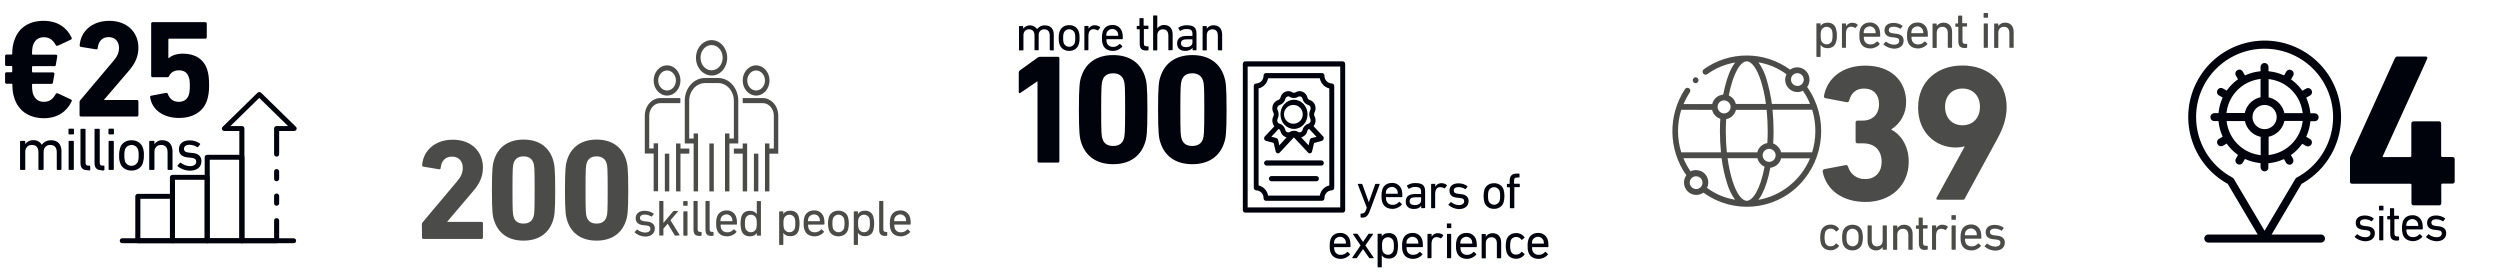 <?xml version="1.0" encoding="utf-8"?>
<!-- Generator: Adobe Illustrator 28.1.0, SVG Export Plug-In . SVG Version: 6.00 Build 0)  -->
<svg version="1.1" id="Layer_1" xmlns="http://www.w3.org/2000/svg" xmlns:xlink="http://www.w3.org/1999/xlink" x="0px" y="0px"
	 viewBox="0 0 1920 214.4" style="enable-background:new 0 0 1920 214.4;" xml:space="preserve">
<style type="text/css">
	.st0{fill:#00030C;}
	.st1{fill:#4B4B4A;}
	.st2{enable-background:new    ;}
</style>
<g>
	<g>
		<g>
			<path class="st0" d="M107.8,183h22.8v-30.3h-22.8V183z M132.5,186.8h-26.7c-1.1,0-1.9-0.8-1.9-1.9l0,0v-34.1
				c0-1.1,0.9-1.9,1.9-1.9l0,0h26.7c1.1,0,1.9,0.8,1.9,1.9l0,0v34.1C134.4,186,133.5,186.9,132.5,186.8L132.5,186.8"/>
			<path class="st0" d="M134.4,183h22.8v-44.9h-22.8V183z M159.1,186.8h-26.7c-1.1,0-1.9-0.8-1.9-1.9l0,0v-48.7
				c0-1.1,0.9-1.9,1.9-1.9l0,0h26.7c1.1,0,1.9,0.8,1.9,1.9l0,0v48.7C161.1,186,160.2,186.9,159.1,186.8L159.1,186.8"/>
			<path class="st0" d="M161.1,183h22.8v-60.3h-22.8V183z M185.8,186.8h-26.7c-1.1,0-1.9-0.8-1.9-1.9l0,0v-64.1
				c0-1.1,0.9-1.9,1.9-1.9h26.7c1.1,0,1.9,0.8,1.9,1.9v64.1C187.7,186,186.9,186.9,185.8,186.8L185.8,186.8"/>
			<path class="st0" d="M212.4,158c-1.1,0-1.9-0.8-1.9-1.9l0,0v-5.6c0-1.1,0.9-1.9,2-1.9c1,0,1.9,0.9,1.9,1.9v5.6
				C214.4,157.2,213.5,158,212.4,158L212.4,158"/>
			<path class="st0" d="M212.4,186.8h-26.7c-1.1,0-1.9-0.8-1.9-1.9l0,0v-84.3h-11.5c-1.1,0-1.9-0.8-1.9-1.9l0,0c0-0.5,0.2-1,0.6-1.3
				l26.8-26.2c0.8-0.7,2-0.7,2.7,0l26.8,26.2c0.7,0.7,0.8,1.9,0,2.6l0,0c-0.4,0.4-0.9,0.6-1.4,0.6h-11.5v17.8c0,1.1-0.9,1.9-2,1.9
				c-1,0-1.9-0.9-1.9-1.9V98.7c0-1.1,0.9-1.9,1.9-1.9l0,0h8.8l-22.1-21.6L177,96.8h8.8c1.1,0,1.9,0.8,1.9,1.9l0,0V183h22.8v-13.6
				c0-1.1,0.9-1.9,2-1.9c1,0,1.9,0.9,1.9,1.9v15.5C214.4,186,213.5,186.8,212.4,186.8L212.4,186.8"/>
			<path class="st0" d="M212.4,139.2c-1.1,0-1.9-0.8-1.9-1.9l0,0v-5.6c0-1.1,0.9-1.9,2-1.9c1,0,1.9,0.9,1.9,1.9v5.6
				C214.4,138.3,213.5,139.2,212.4,139.2L212.4,139.2"/>
			<path class="st0" d="M225.4,186.8H94c-1,0.1-2-0.7-2-1.8c-0.1-1,0.7-2,1.8-2c0.1,0,0.2,0,0.2,0h131.4c1-0.1,2,0.7,2,1.8
				s-0.7,2-1.8,2C225.6,186.8,225.5,186.8,225.4,186.8"/>
		</g>
		<g>
			<path class="st0" d="M44.1,130.5c-0.2,0-0.5-0.2-0.5-0.4c0,0,0,0,0-0.1v-13c0-3.6-1.6-5.7-5-5.7c-3,0-5.1,2.1-5.1,5.4V130
				c0,0.2-0.2,0.4-0.4,0.5c0,0,0,0-0.1,0h-3c-0.2,0-0.5-0.2-0.5-0.4c0,0,0,0,0-0.1v-13c0-3.6-1.6-5.7-5-5.7c-3,0-5.1,2.1-5.1,5.4
				V130c0,0.2-0.2,0.4-0.4,0.5c0,0,0,0-0.1,0h-3c-0.2,0-0.4-0.2-0.5-0.4c0,0,0,0,0-0.1v-21.3c0-0.2,0.2-0.4,0.4-0.5c0,0,0,0,0.1,0h3
				c0.2,0,0.5,0.2,0.5,0.4c0,0,0,0,0,0.1v2l0,0c1.4-2,3.8-3.2,6.2-3c2.7-0.2,5.2,1.2,6.5,3.5l0,0c1.6-2.3,4.4-3.6,7.2-3.5
				c5.2,0,7.9,3.3,7.9,8.4V130c0,0.2-0.2,0.4-0.4,0.5c0,0,0,0-0.1,0H44.1z"/>
			<path class="st0" d="M53.1,103.2c-0.2,0-0.4-0.2-0.5-0.4c0,0,0,0,0-0.1v-3.4c0-0.2,0.2-0.4,0.4-0.5c0,0,0,0,0.1,0h3.2
				c0.2,0,0.4,0.2,0.5,0.4c0,0,0,0,0,0.1v3.4c0,0.2-0.2,0.4-0.4,0.5c0,0,0,0-0.1,0H53.1z M53.2,130.5c-0.2,0-0.4-0.2-0.5-0.4
				c0,0,0,0,0-0.1v-21.3c0-0.2,0.2-0.4,0.4-0.5c0,0,0,0,0.1,0h3c0.2,0,0.5,0.2,0.5,0.4c0,0,0,0,0,0.1V130c0,0.2-0.2,0.4-0.4,0.5
				c0,0,0,0-0.1,0H53.2z"/>
			<path class="st0" d="M67.2,130.7c-3.9,0-5.4-1.9-5.4-5.8V99.4c0-0.2,0.2-0.4,0.4-0.5l0,0h3c0.2,0,0.5,0.2,0.5,0.4c0,0,0,0,0,0.1
				v25.3c0,1.9,0.7,2.5,2.2,2.5h0.9c0.2,0,0.5,0.2,0.5,0.4c0,0,0,0,0,0.1v2.7c0,0.2-0.2,0.4-0.4,0.5c0,0,0,0-0.1,0L67.2,130.7z"/>
			<path class="st0" d="M78,130.7c-3.9,0-5.4-1.9-5.4-5.8V99.4c0-0.2,0.2-0.4,0.4-0.5c0,0,0,0,0.1,0h3c0.2,0,0.5,0.2,0.5,0.4
				c0,0,0,0,0,0.1v25.3c0,1.9,0.7,2.5,2.2,2.5h0.9c0.2,0,0.5,0.2,0.5,0.4c0,0,0,0,0,0.1v2.7c0,0.2-0.2,0.4-0.4,0.5c0,0,0,0-0.1,0H78
				V130.7z"/>
			<path class="st0" d="M83.8,103.2c-0.2,0-0.4-0.2-0.5-0.4c0,0,0,0,0-0.1v-3.4c0-0.2,0.2-0.4,0.4-0.5c0,0,0,0,0.1,0H87
				c0.2,0,0.5,0.2,0.5,0.4c0,0,0,0,0,0.1v3.4c0,0.2-0.2,0.4-0.4,0.5c0,0,0,0-0.1,0H83.8z M83.9,130.5c-0.2,0-0.4-0.2-0.5-0.4
				c0,0,0,0,0-0.1v-21.3c0-0.2,0.2-0.4,0.4-0.5c0,0,0,0,0.1,0h3c0.2,0,0.4,0.2,0.5,0.4c0,0,0,0,0,0.1V130c0,0.2-0.2,0.4-0.4,0.5
				c0,0,0,0-0.1,0H83.9z"/>
			<path class="st0" d="M92.2,125c-0.6-1.8-0.8-3.7-0.7-5.7c-0.1-1.9,0.2-3.8,0.7-5.6c1.2-3.8,4.5-6,8.8-6s7.6,2.2,8.8,6
				c0.6,1.8,0.8,3.7,0.7,5.6c0.1,1.9-0.2,3.8-0.7,5.7c-1.2,3.8-4.5,6-8.8,6S93.4,128.8,92.2,125z M106,123.9c0.4-1.5,0.6-3,0.5-4.6
				c0.1-1.5-0.1-3-0.5-4.5c-1-2.8-4.1-4.2-6.9-3.1c-1.5,0.5-2.6,1.7-3.1,3.1c-0.4,1.5-0.6,3-0.5,4.5c-0.1,1.5,0.1,3.1,0.5,4.6
				c1,2.8,4.1,4.2,6.9,3.1C104.3,126.5,105.5,125.3,106,123.9L106,123.9z"/>
			<path class="st0" d="M129.2,130.5c-0.2,0-0.5-0.2-0.5-0.4c0,0,0,0,0-0.1v-13c0-3.6-1.6-5.7-5-5.7c-3,0-5.1,2.1-5.1,5.4V130
				c0,0.2-0.2,0.4-0.4,0.5c0,0,0,0-0.1,0h-3c-0.2,0-0.4-0.2-0.5-0.4c0,0,0,0,0-0.1v-21.3c0-0.2,0.2-0.4,0.4-0.5c0,0,0,0,0.1,0h3
				c0.2,0,0.4,0.2,0.5,0.4c0,0,0,0,0,0.1v2l0,0c1.4-2,3.8-3.2,6.2-3c4.8,0,7.7,3.3,7.7,8.4V130c0,0.2-0.2,0.4-0.4,0.5c0,0,0,0-0.1,0
				H129.2z"/>
			<path class="st0" d="M136.4,127.6c-0.2-0.2-0.2-0.5,0-0.6l0,0l1.9-2c0.2-0.2,0.5-0.2,0.6,0l0,0c1.9,1.6,4.4,2.5,6.9,2.6
				c3.2,0,4.9-1.4,4.9-3.4c0-1.8-0.8-2.7-4.3-3.1l-2.4-0.2c-4.4-0.5-6.6-2.6-6.6-6.3c0-4.2,3-6.8,8.3-6.8c2.8,0,5.6,0.8,7.9,2.5
				c0.2,0.1,0.3,0.4,0.1,0.6l0,0l-1.6,2c-0.1,0.2-0.4,0.3-0.6,0.1l0,0c-1.8-1.1-3.9-1.8-6-1.8c-2.8,0-4.2,1.3-4.2,3.1
				c0,1.8,1.1,2.7,4.4,3l2.3,0.2c4.5,0.4,6.7,2.7,6.7,6.3c0,4.4-3.2,7.3-9,7.3C142.2,131,138.9,129.8,136.4,127.6z"/>
		</g>
	</g>
	<g>
		<g>
			<path class="st1" d="M546.5,54c-4.7,0-8.5-4.3-8.5-9.7s3.8-9.7,8.5-9.7s8.5,4.3,8.5,9.7S551.2,54,546.5,54 M546.5,30.8
				c-6.6,0-12,6.1-12,13.6s5.4,13.5,12,13.6s12-6.1,12-13.6S553.1,30.8,546.5,30.8"/>
			<path class="st1" d="M551.6,59.9h-10.3c-8.5,0-15.4,7.8-15.4,17.4v32.9h6.8V147h3.4v-44.5h-3.4v3.9h-3.4v-29
				c0-7.5,5.4-13.5,12-13.6h10.3c6.6,0,12,6.1,12,13.6v29h-3.4v-3.9h-3.4V147h3.4v-36.8h6.8V77.3C567,67.7,560.1,59.9,551.6,59.9"/>
			<rect x="544.8" y="110.2" class="st1" width="3.4" height="36.8"/>
			<path class="st1" d="M580.7,69.5c-3.8,0-6.8-3.5-6.8-7.7s3.1-7.7,6.8-7.7s6.8,3.5,6.8,7.7S584.5,69.5,580.7,69.5 M580.7,50.2
				c-5.7,0-10.3,5.2-10.3,11.6s4.6,11.6,10.3,11.6S591,68.2,591,61.8S586.3,50.2,580.7,50.2"/>
			<path class="st1" d="M585.8,75.3h-15.4v3.9h15.4c4.7,0,8.5,4.3,8.5,9.7v25.2h-3.4v-3.9h-3.4V147h3.4v-29h6.8V89
				C597.8,81.4,592.4,75.4,585.8,75.3"/>
			<polygon class="st1" points="570.4,110.2 570.4,114.1 563.6,114.1 563.6,118 570.4,118 570.4,147 573.8,147 573.8,110.2 			"/>
			<rect x="579" y="118" class="st1" width="3.4" height="29"/>
			<path class="st1" d="M512.3,69.5c-3.8,0-6.8-3.5-6.8-7.7s3.1-7.7,6.8-7.7c3.7,0,6.8,3.5,6.8,7.7S516.1,69.5,512.3,69.5
				 M512.3,50.2c-5.7,0-10.3,5.2-10.3,11.6s4.6,11.6,10.3,11.6c5.7,0,10.3-5.2,10.3-11.6S518,50.2,512.3,50.2"/>
			<path class="st1" d="M507.2,75.3c-6.6,0-12,6.1-12,13.6v29h6.8v29h3.4v-36.8H502v3.9h-3.4V88.9c0-5.3,3.8-9.7,8.5-9.7h15.4v-3.9
				H507.2z"/>
			<polygon class="st1" points="519.2,110.2 519.2,147 522.6,147 522.6,118 529.4,118 529.4,114.1 522.6,114.1 522.6,110.2 			"/>
			<rect x="510.6" y="118" class="st1" width="3.4" height="29"/>
		</g>
		<g>
			<path class="st1" d="M487.5,178.6c-0.2-0.1-0.2-0.4,0-0.5l0,0l1.6-1.7c0.1-0.2,0.4-0.2,0.5,0l0,0c1.6,1.4,3.7,2.1,5.8,2.2
				c2.7,0,4.1-1.2,4.1-2.9c0-1.5-0.7-2.3-3.7-2.6l-2-0.2c-3.7-0.4-5.6-2.2-5.6-5.3c0-3.6,2.6-5.7,7-5.7c2.4,0,4.7,0.7,6.7,2.1
				c0.2,0.1,0.2,0.4,0.1,0.5l0,0l-1.3,1.7c-0.1,0.2-0.4,0.2-0.5,0.1l0,0c-1.5-1-3.3-1.5-5.1-1.5c-2.4,0-3.6,1.1-3.6,2.6
				s0.9,2.3,3.7,2.6l2,0.2c3.8,0.4,5.7,2.3,5.7,5.3c0,3.7-2.7,6.2-7.6,6.2C492.4,181.5,489.7,180.5,487.5,178.6z"/>
			<path class="st1" d="M518.7,181c-0.3,0-0.5-0.1-0.6-0.4l-5.3-8.8l-3.3,3.8v4.9c0,0.2-0.1,0.4-0.3,0.4l0,0h-2.5
				c-0.2,0-0.4-0.1-0.4-0.3l0,0v-25.9c0-0.2,0.1-0.4,0.3-0.4l0,0h2.5c0.2,0,0.4,0.1,0.4,0.3l0,0v16.6l7.4-8.8
				c0.2-0.2,0.4-0.4,0.7-0.4h2.9c0.2,0,0.3,0.2,0.2,0.4l-5.8,6.7l7,11.3c0.1,0.1,0,0.3-0.1,0.4c0,0-0.1,0-0.2,0L518.7,181z"/>
			<path class="st1" d="M525.1,158c-0.2,0-0.4-0.1-0.4-0.3l0,0v-2.9c0-0.2,0.1-0.4,0.3-0.4l0,0h2.7c0.2,0,0.4,0.1,0.4,0.3l0,0v2.9
				c0,0.2-0.1,0.4-0.3,0.4l0,0H525.1z M525.2,181c-0.2,0-0.4-0.1-0.4-0.3l0,0v-18c0-0.2,0.1-0.4,0.3-0.4l0,0h2.5
				c0.2,0,0.4,0.1,0.4,0.3l0,0v18c0,0.2-0.1,0.4-0.3,0.4l0,0H525.2z"/>
			<path class="st1" d="M537.2,181.2c-3.3,0-4.6-1.6-4.6-4.9v-21.6c0-0.2,0.1-0.4,0.3-0.4l0,0h2.5c0.2,0,0.4,0.1,0.4,0.3l0,0V176
				c0,1.6,0.6,2.1,1.9,2.1h0.7c0.2,0,0.4,0.1,0.4,0.3l0,0v2.3c0,0.2-0.1,0.4-0.3,0.4l0,0L537.2,181.2z"/>
			<path class="st1" d="M546.4,181.2c-3.3,0-4.6-1.6-4.6-4.9v-21.6c0-0.2,0.1-0.4,0.3-0.4l0,0h2.5c0.2,0,0.4,0.1,0.4,0.3l0,0V176
				c0,1.6,0.6,2.1,1.9,2.1h0.7c0.2,0,0.4,0.1,0.4,0.3l0,0v2.3c0,0.2-0.1,0.4-0.3,0.4l0,0L546.4,181.2z"/>
			<path class="st1" d="M550.6,176.3c-0.5-1.5-0.7-3.1-0.6-4.8c-0.1-1.6,0.1-3.2,0.6-4.8c1.1-3.3,3.8-5.1,7.4-5.1
				c3.3-0.2,6.4,1.9,7.4,5.1c0.5,1.7,0.7,3.6,0.6,5.4c0,0.2-0.2,0.4-0.4,0.4c0,0,0,0-0.1,0h-11.9c-0.1,0-0.2,0.1-0.2,0.2
				c0,0,0,0,0,0.1c0,0.8,0.1,1.5,0.3,2.3c0.6,2.1,2.6,3.4,4.8,3.3c1.8,0.1,3.6-0.7,4.8-2.1c0.2-0.2,0.4-0.2,0.6-0.1l1.6,1.5
				c0.2,0.1,0.2,0.3,0.1,0.5c0,0,0,0-0.1,0.1c-1.8,2.1-4.5,3.3-7.3,3.2C554.3,181.4,551.6,179.6,550.6,176.3z M562.3,170
				c0.1,0,0.2-0.1,0.2-0.2c0,0,0,0,0-0.1c0-0.7-0.1-1.4-0.3-2.1c-0.9-2.4-3.6-3.6-6-2.6c-1.2,0.5-2.2,1.4-2.6,2.6
				c-0.2,0.7-0.3,1.4-0.3,2.1c0,0.1,0.1,0.2,0.2,0.2c0,0,0,0,0.1,0h8.7V170z"/>
			<path class="st1" d="M581.6,181c-0.2,0-0.4-0.1-0.4-0.3l0,0v-1.8l0,0c-0.9,1.5-2.5,2.6-5.3,2.6c-3.3,0-5.5-1.5-6.5-4.5
				c-0.9-3.5-0.9-7.1,0-10.6c0.9-3,3.2-4.5,6.5-4.5c2.8,0,4.4,1.1,5.3,2.6l0,0v-9.7c0-0.2,0.1-0.4,0.3-0.4l0,0h2.5
				c0.2,0,0.4,0.1,0.4,0.3l0,0v25.9c0,0.2-0.1,0.4-0.3,0.4l0,0H581.6z M580.8,175.5c0.4-1.3,0.5-2.6,0.4-3.9
				c0.1-1.3-0.1-2.7-0.4-3.9c-0.9-2.3-3.5-3.4-5.8-2.5c-1.2,0.5-2.1,1.4-2.5,2.5c-0.3,1.3-0.5,2.6-0.4,3.9c-0.1,1.3,0.1,2.6,0.4,3.9
				c0.9,2.3,3.4,3.4,5.7,2.6C579.4,177.6,580.4,176.7,580.8,175.5z"/>
			<path class="st1" d="M598.8,188.1c-0.2,0-0.4-0.1-0.4-0.3l0,0v-25.1c0-0.2,0.1-0.4,0.3-0.4l0,0h2.5c0.2,0,0.4,0.1,0.4,0.3l0,0
				v1.8l0,0c0.9-1.5,2.5-2.6,5.3-2.6c3.3,0,5.5,1.5,6.5,4.5c0.9,3.5,0.9,7.1,0,10.6c-0.9,3-3.2,4.5-6.5,4.5c-2.8,0-4.4-1.1-5.3-2.6
				l0,0v8.9c0,0.2-0.1,0.4-0.3,0.4l0,0L598.8,188.1z M610.4,175.5c0.3-1.3,0.5-2.6,0.4-3.9c0.1-1.3-0.1-2.6-0.4-3.9
				c-0.9-2.3-3.5-3.4-5.8-2.5c-1.2,0.5-2.1,1.4-2.5,2.5c-0.4,1.3-0.5,2.6-0.4,3.9c-0.1,1.3,0.1,2.6,0.4,3.9c0.9,2.3,3.4,3.4,5.7,2.6
				C609.1,177.6,610,176.7,610.4,175.5z"/>
			<path class="st1" d="M617.8,176.3c-0.5-1.5-0.7-3.1-0.6-4.8c-0.1-1.6,0.1-3.2,0.6-4.8c1.1-3.3,3.8-5.1,7.4-5.1
				c3.3-0.2,6.4,1.9,7.4,5.1c0.5,1.7,0.7,3.6,0.6,5.4c0,0.2-0.2,0.4-0.4,0.4c0,0,0,0-0.1,0h-11.9c-0.1,0-0.2,0.1-0.2,0.2
				c0,0,0,0,0,0.1c0,0.8,0.1,1.5,0.3,2.3c0.6,2.1,2.6,3.4,4.8,3.3c1.8,0.1,3.6-0.7,4.8-2.1c0.1-0.2,0.4-0.2,0.6-0.1l0,0l1.6,1.5
				c0.2,0.1,0.2,0.3,0.1,0.5c0,0,0,0-0.1,0.1c-1.8,2.1-4.5,3.3-7.3,3.2C621.5,181.4,618.8,179.6,617.8,176.3z M629.5,170
				c0.1,0,0.2-0.1,0.2-0.2c0,0,0,0,0-0.1c0-0.7-0.1-1.4-0.3-2.1c-0.9-2.4-3.6-3.6-6-2.6c-1.2,0.5-2.2,1.4-2.6,2.6
				c-0.2,0.7-0.3,1.4-0.3,2.1c0,0.1,0.1,0.2,0.2,0.2c0,0,0,0,0.1,0h8.7V170z"/>
			<path class="st1" d="M636.5,176.4c-0.8-3.1-0.8-6.4,0-9.5c1-3.2,3.8-5.1,7.4-5.1s6.4,1.8,7.4,5.1c0.8,3.1,0.8,6.4,0,9.5
				c-1,3.2-3.8,5.1-7.4,5.1S637.5,179.6,636.5,176.4z M648.2,175.4c0.3-1.3,0.5-2.5,0.4-3.8c0.1-1.3-0.1-2.6-0.4-3.8
				c-0.9-2.3-3.5-3.5-5.8-2.7c-1.2,0.5-2.2,1.4-2.7,2.7c-0.3,1.2-0.5,2.5-0.4,3.8c-0.1,1.3,0.1,2.6,0.4,3.8c0.9,2.3,3.5,3.5,5.8,2.7
				C646.8,177.6,647.7,176.7,648.2,175.4z"/>
			<path class="st1" d="M656.1,188.1c-0.2,0-0.4-0.1-0.4-0.3l0,0v-25.1c0-0.2,0.1-0.4,0.3-0.4l0,0h2.5c0.2,0,0.4,0.1,0.4,0.3l0,0
				v1.8l0,0c0.9-1.5,2.5-2.6,5.3-2.6c3.3,0,5.5,1.5,6.5,4.5c0.9,3.5,0.9,7.1,0,10.6c-0.9,3-3.2,4.5-6.5,4.5c-2.8,0-4.4-1.1-5.3-2.6
				l0,0v8.9c0,0.2-0.1,0.4-0.3,0.4l0,0L656.1,188.1z M667.7,175.5c0.3-1.3,0.5-2.6,0.4-3.9c0.1-1.3-0.1-2.6-0.4-3.9
				c-0.9-2.3-3.5-3.4-5.8-2.5c-1.2,0.5-2.1,1.4-2.5,2.5c-0.4,1.3-0.5,2.6-0.4,3.9c-0.1,1.3,0.1,2.6,0.4,3.9c0.9,2.3,3.4,3.4,5.7,2.6
				C666.3,177.6,667.2,176.7,667.7,175.5z"/>
			<path class="st1" d="M679.8,181.2c-3.3,0-4.6-1.6-4.6-4.9v-21.6c0-0.2,0.1-0.4,0.3-0.4l0,0h2.5c0.2,0,0.4,0.1,0.4,0.3l0,0V176
				c0,1.6,0.6,2.1,1.9,2.1h0.7c0.2,0,0.4,0.1,0.4,0.3l0,0v2.3c0,0.2-0.1,0.4-0.3,0.4l0,0L679.8,181.2z"/>
			<path class="st1" d="M684,176.3c-0.5-1.5-0.7-3.1-0.6-4.8c-0.1-1.6,0.1-3.2,0.6-4.8c1.1-3.3,3.8-5.1,7.4-5.1
				c3.3-0.2,6.4,1.9,7.4,5.1c0.5,1.7,0.7,3.6,0.6,5.4c0,0.2-0.2,0.4-0.4,0.4c0,0,0,0-0.1,0H687c-0.1,0-0.2,0.1-0.2,0.2
				c0,0,0,0,0,0.1c0,0.8,0.1,1.5,0.3,2.3c0.6,2.1,2.6,3.4,4.8,3.3c1.8,0.1,3.6-0.7,4.8-2.1c0.1-0.2,0.4-0.2,0.6-0.1l0,0l1.6,1.5
				c0.2,0.1,0.2,0.3,0.1,0.5c0,0,0,0-0.1,0.1c-1.8,2.1-4.5,3.3-7.3,3.2C687.7,181.4,685,179.6,684,176.3z M695.7,170
				c0.1,0,0.2-0.1,0.2-0.2c0,0,0,0,0-0.1c0-0.7-0.1-1.4-0.3-2.1c-0.9-2.4-3.6-3.6-6-2.6c-1.2,0.5-2.2,1.4-2.6,2.6
				c-0.2,0.7-0.3,1.4-0.3,2.1c0,0.1,0.1,0.2,0.2,0.2c0,0,0,0,0.1,0h8.7V170z"/>
		</g>
		<g>
			<path class="st1" d="M324,172.2c0-0.6,0.2-1.1,0.6-1.5l26.4-31.4c2.9-3.3,4.4-6.5,4.4-10.4c0-5-3-8.6-8.2-8.6
				c-5.1,0-8.2,3.1-8.8,8.8c0,0.7-0.4,1-1.2,0.9l-12.1-2c-0.6-0.1-1-0.6-0.9-1.2v-0.1c0.8-10.4,9.2-19.4,23.6-19.4
				s23.1,9.3,23.1,21.4c0,7.2-2.9,12.8-7.6,18.2l-19.8,23.3v0.2h26.3c0.6,0,1.1,0.4,1.1,1v0.1v10.9c0,0.6-0.4,1.1-1,1.1h-0.1h-44.6
				c-0.6,0-1.1-0.4-1.1-1v-0.1L324,172.2z"/>
			<path class="st1" d="M377.8,146c0-16.7,0.6-20.1,1.7-23.4c3.1-9.6,10.8-15.4,22.6-15.4s19.5,5.7,22.6,15.4
				c1.1,3.3,1.7,6.7,1.7,23.4s-0.6,20.1-1.7,23.4c-3.1,9.6-10.8,15.4-22.6,15.4s-19.5-5.7-22.6-15.4
				C378.3,166.1,377.8,162.7,377.8,146z M402.1,171.7c3.9,0,6.5-1.7,7.6-5.1c0.7-2,0.9-4.2,0.9-20.7s-0.2-18.7-0.9-20.7
				c-1.1-3.4-3.8-5.1-7.6-5.1c-4,0-6.5,1.7-7.6,5.1c-0.7,2-0.9,4.2-0.9,20.7s0.2,18.7,0.9,20.7C395.5,170.1,398.1,171.7,402.1,171.7
				L402.1,171.7z"/>
			<path class="st1" d="M433.9,146c0-16.7,0.6-20.1,1.7-23.4c3.1-9.6,10.8-15.4,22.6-15.4s19.5,5.7,22.6,15.4
				c1.1,3.3,1.7,6.7,1.7,23.4s-0.6,20.1-1.7,23.4c-3.1,9.6-10.8,15.4-22.6,15.4s-19.5-5.7-22.6-15.4
				C434.5,166.1,433.9,162.7,433.9,146z M458.2,171.7c3.9,0,6.5-1.7,7.6-5.1c0.7-2,0.9-4.2,0.9-20.7s-0.2-18.7-0.9-20.7
				c-1.1-3.4-3.8-5.1-7.6-5.1c-4,0-6.5,1.7-7.6,5.1c-0.7,2-0.9,4.2-0.9,20.7s0.2,18.7,0.9,20.7C451.7,170.1,454.3,171.7,458.2,171.7
				L458.2,171.7z"/>
		</g>
	</g>
	<g>
		<g>
			<path class="st0" d="M1029.3,159.3h-71.1V51.1h71.1V159.3z M1031.2,47.1h-74.8c-1.1,0-1.9,0.9-1.9,2v112.2c0,1.1,0.8,2,1.9,2
				h74.8c1.1,0,1.9-0.9,1.9-2V49.1C1033.1,48,1032.2,47.1,1031.2,47.1"/>
			<path class="st0" d="M993.8,95c-4,0.3-7.4-2.7-7.7-6.7s2.7-7.4,6.7-7.7s7.4,2.7,7.7,6.7c0,0.2,0,0.3,0,0.5
				C1000.6,91.6,997.6,94.8,993.8,95 M993.8,76.6c-5.8,0-10.4,5-10.4,11.2S988,99,993.8,99s10.4-5,10.4-11.2S999.5,76.6,993.8,76.6"
				/>
			<path class="st0" d="M1007.3,106c-0.7,0.2-1.2,0.8-1.4,1.5l-0.9,4.1l-5.7-6.1c0.4-0.1,0.8-0.2,1.1-0.4c1.8-0.8,3.2-2.5,3.6-4.4
				c0.2-0.8,0.7-1.4,1.4-1.7l5.7,6.1L1007.3,106z M996.9,101.3c-1.9-1.2-4.3-1.2-6.2,0c-0.6,0.4-1.5,0.5-2.2,0.2s-1.2-1-1.4-1.8
				c-0.5-2.2-2.2-4.1-4.4-4.7c-0.8-0.2-1.4-0.8-1.6-1.5c-0.3-0.7-0.2-1.6,0.1-2.3c1.1-2.1,1.1-4.6,0-6.7c-0.4-0.7-0.4-1.6-0.1-2.3
				c0.3-0.7,0.9-1.3,1.6-1.5c2.2-0.7,3.9-2.5,4.4-4.7c0.2-0.8,0.7-1.4,1.4-1.8c0.3-0.1,0.6-0.2,0.9-0.2c0.4,0,0.9,0.1,1.2,0.4
				c1.9,1.2,4.3,1.2,6.2,0c0.6-0.4,1.5-0.5,2.2-0.2s1.2,1,1.4,1.8c0.5,2.2,2.2,4,4.4,4.7c0.8,0.2,1.4,0.8,1.6,1.5
				c0.3,0.8,0.2,1.6-0.1,2.3c-1.1,2.1-1.1,4.6,0,6.7c0.4,0.7,0.4,1.5,0.1,2.3c-0.3,0.7-0.9,1.3-1.6,1.5c-2.2,0.7-3.9,2.5-4.4,4.7
				c-0.2,0.8-0.7,1.4-1.4,1.8C998.3,101.8,997.5,101.7,996.9,101.3 M982.5,111.6l-0.9-4.1c-0.2-0.7-0.7-1.3-1.4-1.5l-3.8-1l5.6-6
				c0.7,0.3,1.2,1,1.4,1.7c0.4,2,1.8,3.6,3.6,4.4c0.4,0.1,0.7,0.3,1.1,0.4L982.5,111.6z M1016.1,104.7l-7.3-7.8
				c1.8-2.2,2.1-5.3,0.7-7.8c-0.4-0.8-0.4-1.8,0-2.6c1-1.8,1.1-3.9,0.4-5.9c-0.7-1.9-2.2-3.3-4.1-3.8c-0.9-0.3-1.5-1-1.7-1.9
				c-0.4-2-1.8-3.6-3.6-4.4s-3.8-0.7-5.5,0.4c-0.7,0.5-1.7,0.5-2.5,0c-1.6-1.1-3.7-1.2-5.5-0.4c-1.8,0.8-3.2,2.5-3.6,4.4
				c-0.2,0.9-0.9,1.6-1.7,1.9c-1.9,0.6-3.4,2-4.1,3.9c-0.7,1.9-0.6,4.1,0.4,5.9c0.4,0.8,0.4,1.8,0,2.6c-1,1.8-1.1,3.9-0.4,5.9
				c0.3,0.7,0.6,1.3,1.1,1.9l-7.3,7.8c-0.5,0.5-0.7,1.3-0.5,2s0.7,1.2,1.4,1.4l5.9,1.6l1.5,6.4c0.1,0.7,0.6,1.2,1.3,1.5
				c0.2,0.1,0.3,0.1,0.5,0.1c0.5,0,1-0.2,1.3-0.6l10.9-11.7l10.9,11.7c0.3,0.4,0.8,0.6,1.3,0.6c0.2,0,0.3,0,0.5-0.1
				c0.7-0.2,1.2-0.8,1.3-1.5l1.5-6.4l5.9-1.6c0.7-0.2,1.2-0.7,1.4-1.4C1016.8,106,1016.6,105.2,1016.1,104.7"/>
			<path class="st0" d="M1020.9,142.4c-3.8,0.9-6.6,4-7.3,7.8h-39.7c-0.7-3.8-3.5-6.9-7.3-7.8V67.9c3.8-0.9,6.6-4,7.3-7.8h39.7
				c0.7,3.8,3.5,6.9,7.3,7.8V142.4z M1022.8,64.1c-3.2-0.1-5.7-2.8-5.6-6c0-1.1-0.8-2-1.9-2h-43c-1.1,0-1.9,0.9-1.9,2
				c0.1,3.2-2.4,5.9-5.6,6c-1.1,0-1.9,0.9-1.9,2v78.1c0,1.1,0.8,2,1.9,2c3.2,0.1,5.7,2.8,5.6,6c0,1.1,0.8,2,1.9,2h43
				c1.1,0,1.9-0.9,1.9-2c-0.1-3.2,2.4-5.9,5.6-6c1.1,0,1.9-0.9,1.9-2V66.1C1024.7,65,1023.8,64.1,1022.8,64.1"/>
			<path class="st0" d="M1016.7,125.2c0,1.1-0.8,2-1.9,2h-42.1c-1.1-0.1-1.9-1-1.9-2.1c0.1-1,0.9-1.8,1.9-1.9h42.1
				C1015.9,123.2,1016.7,124.1,1016.7,125.2"/>
			<path class="st0" d="M1012.9,137.2c0,1.1-0.8,2-1.9,2h-34.6c-1.1-0.1-1.9-1-1.9-2.1c0.1-1,0.9-1.8,1.9-1.9h34.6
				C1012.1,135.3,1013,136.1,1012.9,137.2"/>
		</g>
		<g>
			<path class="st0" d="M806.6,38.6c-0.2,0-0.4-0.1-0.4-0.3l0,0v-11c0-3-1.4-4.8-4.2-4.8c-2.3-0.1-4.3,1.8-4.3,4.1
				c0,0.1,0,0.3,0,0.4v11.2c0,0.2-0.1,0.4-0.3,0.4l0,0h-2.5c-0.2,0-0.4-0.1-0.4-0.3l0,0v-11c0-3-1.4-4.8-4.2-4.8
				c-2.6,0-4.3,1.8-4.3,4.6v11.2c0,0.2-0.1,0.4-0.3,0.4l0,0H783c-0.2,0-0.4-0.1-0.4-0.3l0,0v-18c0-0.2,0.1-0.4,0.3-0.4l0,0h2.5
				c0.2,0,0.4,0.1,0.4,0.3l0,0V22l0,0c2.3-2.9,6.4-3.4,9.3-1.1c0.6,0.4,1,0.9,1.4,1.5l0,0c1.4-2,3.7-3.1,6.1-2.9
				c4.4,0,6.7,2.8,6.7,7.1v11.8c0,0.2-0.1,0.4-0.3,0.4l0,0L806.6,38.6z"/>
			<path class="st0" d="M813.7,34c-0.5-1.5-0.7-3.2-0.6-4.8c-0.1-1.6,0.1-3.2,0.6-4.8c1-3.2,3.8-5.1,7.4-5.1s6.4,1.8,7.4,5.1
				c0.5,1.5,0.7,3.1,0.6,4.8c0.1,1.6-0.1,3.2-0.6,4.8c-1,3.2-3.8,5.1-7.4,5.1S814.7,37.1,813.7,34z M825.4,33
				c0.3-1.3,0.5-2.5,0.4-3.8c0.1-1.3-0.1-2.6-0.4-3.8c-0.9-2.3-3.5-3.5-5.8-2.7c-1.2,0.5-2.2,1.4-2.7,2.7c-0.3,1.2-0.5,2.5-0.4,3.8
				c-0.1,1.3,0.1,2.6,0.4,3.8c0.9,2.3,3.5,3.5,5.8,2.7C823.9,35.2,824.9,34.3,825.4,33z"/>
			<path class="st0" d="M833.2,38.6c-0.2,0-0.4-0.1-0.4-0.3l0,0v-18c0-0.2,0.1-0.4,0.3-0.4l0,0h2.5c0.2,0,0.4,0.1,0.4,0.3l0,0v1.9
				l0,0c1-1.8,2.9-2.9,5-2.7c1.4,0,2.8,0.5,3.8,1.4c0.2,0.2,0.2,0.4,0.1,0.5l-1.5,1.9c-0.1,0.2-0.3,0.2-0.5,0.1c0,0,0,0-0.1,0
				c-0.9-0.6-1.9-0.9-2.9-0.9c-2.9,0-4,2.2-4,5.5v10.3c0,0.2-0.1,0.4-0.3,0.4l0,0H833.2z"/>
			<path class="st0" d="M846.9,33.9c-0.5-1.5-0.7-3.1-0.6-4.8c-0.1-1.6,0.1-3.2,0.6-4.8c1.1-3.3,3.8-5.1,7.4-5.1
				c3.3-0.2,6.4,1.9,7.4,5.1c0.5,1.7,0.7,3.6,0.6,5.4c0,0.2-0.2,0.4-0.4,0.4c0,0,0,0-0.1,0h-11.9c-0.1,0-0.2,0.1-0.2,0.2
				c0,0,0,0,0,0.1c0,0.8,0.1,1.5,0.3,2.3c0.6,2.1,2.6,3.4,4.8,3.3c1.8,0.1,3.6-0.7,4.8-2.1c0.1-0.2,0.4-0.2,0.6-0.1l0,0l1.6,1.5
				c0.2,0.1,0.2,0.3,0.1,0.5c0,0,0,0-0.1,0.1c-1.8,2.1-4.5,3.3-7.3,3.2C850.6,39,847.9,37.2,846.9,33.9z M858.6,27.6
				c0.1,0,0.2-0.1,0.2-0.2c0,0,0,0,0-0.1c0-0.7-0.1-1.4-0.3-2.1c-0.9-2.4-3.6-3.6-6-2.6c-1.2,0.5-2.2,1.4-2.6,2.6
				c-0.2,0.7-0.3,1.4-0.3,2.1c0,0.1,0.1,0.2,0.2,0.2c0,0,0,0,0.1,0h8.7V27.6z"/>
			<path class="st0" d="M880.4,38.8c-3.7,0-5.1-1.6-5.1-5.3V22.7c0-0.1-0.1-0.2-0.2-0.2c0,0,0,0-0.1,0h-1.6c-0.2,0-0.4-0.1-0.4-0.3
				l0,0v-1.9c0-0.2,0.1-0.4,0.3-0.4l0,0h1.6c0.1,0,0.2-0.1,0.2-0.2c0,0,0,0,0-0.1v-5.3c0-0.2,0.1-0.4,0.3-0.4l0,0h2.5
				c0.2,0,0.4,0.1,0.4,0.3l0,0v5.3c0,0.1,0.1,0.2,0.2,0.2c0,0,0,0,0.1,0h3c0.2,0,0.4,0.1,0.4,0.3l0,0v1.9c0,0.2-0.1,0.4-0.3,0.4l0,0
				h-3c-0.1,0-0.2,0.1-0.2,0.2c0,0,0,0,0,0.1v10.6c0,1.9,0.7,2.4,2.4,2.4h0.8c0.2,0,0.4,0.1,0.4,0.3l0,0v2.3c0,0.2-0.1,0.4-0.3,0.4
				l0,0L880.4,38.8z"/>
			<path class="st0" d="M897.7,38.6c-0.2,0-0.4-0.1-0.4-0.3l0,0v-11c0-3-1.4-4.8-4.2-4.8c-2.6,0-4.3,1.8-4.3,4.6v11.2
				c0,0.2-0.1,0.4-0.3,0.4l0,0H886c-0.2,0-0.4-0.1-0.4-0.3l0,0V12.3c0-0.2,0.1-0.4,0.3-0.4l0,0h2.5c0.2,0,0.4,0.1,0.4,0.3l0,0v9.6
				l0,0c1.2-1.7,3.2-2.7,5.3-2.6c4.1,0,6.5,2.8,6.5,7.1v11.8c0,0.2-0.1,0.4-0.3,0.4l0,0L897.7,38.6z"/>
			<path class="st0" d="M916.3,38.6c-0.2,0-0.4-0.1-0.4-0.3l0,0v-1.7l0,0c-0.9,1.4-2.7,2.5-5.6,2.5c-3.6,0-6.3-1.8-6.3-5.7
				c0-4,2.7-5.8,7.3-5.8h4.3c0.1,0,0.2-0.1,0.2-0.2c0,0,0,0,0-0.1V26c0-2.6-1-3.7-4.5-3.7c-1.6-0.1-3.2,0.4-4.6,1.3
				c-0.1,0.1-0.3,0.2-0.5,0c0,0,0,0-0.1-0.1l-1.1-1.8c-0.1-0.2-0.1-0.4,0.1-0.5c1.9-1.3,4.1-1.9,6.4-1.8c5.3,0,7.4,1.8,7.4,6.4v12.4
				c0,0.2-0.1,0.4-0.3,0.4l0,0H916.3z M915.8,32.5v-2.1c0-0.1-0.1-0.2-0.2-0.2c0,0,0,0-0.1,0h-3.8c-3.3,0-4.7,0.9-4.7,3.1
				c0,1.9,1.4,2.9,3.9,2.9C914,36.2,915.8,34.8,915.8,32.5L915.8,32.5z"/>
			<path class="st0" d="M935.7,38.6c-0.2,0-0.4-0.1-0.4-0.3l0,0v-11c0-3-1.4-4.8-4.2-4.8c-2.6,0-4.3,1.8-4.3,4.6v11.2
				c0,0.2-0.1,0.4-0.3,0.4l0,0H924c-0.2,0-0.4-0.1-0.4-0.3l0,0v-18c0-0.2,0.1-0.4,0.3-0.4l0,0h2.5c0.2,0,0.4,0.1,0.4,0.3l0,0V22l0,0
				c1.2-1.7,3.2-2.7,5.3-2.6c4.1,0,6.5,2.8,6.5,7.1v11.8c0,0.2-0.1,0.4-0.3,0.4l0,0L935.7,38.6z"/>
		</g>
		<g>
			<path class="st0" d="M1045.3,167c-0.2,0-0.4-0.1-0.4-0.3l0,0v-2.3c0-0.2,0.1-0.4,0.3-0.4l0,0h0.7c1.5,0,2.4-0.7,3.2-2.8l0.6-1.7
				l-6.9-17.9c-0.1-0.2,0-0.4,0.3-0.4h2.7c0.2,0,0.4,0.2,0.5,0.4l4.9,13.6h0.1l4.8-13.6c0-0.2,0.2-0.4,0.5-0.4h2.7
				c0.2,0,0.4,0.2,0.3,0.4l-7.4,19.9c-1.6,4.4-3.1,5.6-5.9,5.6h-1V167z"/>
			<path class="st0" d="M1061.6,155.2c-0.5-1.5-0.7-3.1-0.6-4.8c-0.1-1.6,0.1-3.2,0.6-4.8c1.1-3.3,3.8-5.1,7.4-5.1
				c3.3-0.2,6.4,1.9,7.4,5.1c0.5,1.7,0.7,3.6,0.6,5.4c0,0.2-0.2,0.4-0.4,0.4c0,0,0,0-0.1,0h-11.9c-0.1,0-0.2,0.1-0.2,0.2
				c0,0,0,0,0,0.1c0,0.8,0.1,1.5,0.3,2.3c0.6,2.1,2.6,3.4,4.8,3.3c1.8,0.1,3.6-0.7,4.8-2.1c0.1-0.2,0.4-0.2,0.6-0.1l0,0l1.6,1.5
				c0.2,0.1,0.2,0.3,0.1,0.5c0,0,0,0-0.1,0.1c-1.8,2.1-4.5,3.3-7.3,3.2C1065.3,160.3,1062.6,158.5,1061.6,155.2z M1073.3,148.9
				c0.1,0,0.2-0.1,0.2-0.2c0,0,0,0,0-0.1c0-0.7-0.1-1.4-0.3-2.1c-0.9-2.4-3.6-3.6-6-2.6c-1.2,0.5-2.2,1.4-2.6,2.6
				c-0.2,0.7-0.3,1.4-0.3,2.1c0,0.1,0.1,0.2,0.2,0.2c0,0,0,0,0.1,0h8.7V148.9z"/>
			<path class="st0" d="M1091.9,159.9c-0.2,0-0.4-0.1-0.4-0.3l0,0V158l0,0c-0.9,1.4-2.7,2.5-5.6,2.5c-3.6,0-6.3-1.8-6.3-5.7
				c0-4,2.7-5.8,7.3-5.8h4.3c0.1,0,0.2-0.1,0.2-0.2c0,0,0,0,0-0.1v-1.4c0-2.6-1-3.7-4.5-3.7c-1.6-0.1-3.2,0.4-4.6,1.3
				c-0.1,0.1-0.3,0.2-0.5,0c0,0,0,0-0.1-0.1l-1.1-1.8c-0.1-0.2-0.1-0.4,0.1-0.6c1.9-1.3,4.1-1.9,6.4-1.8c5.3,0,7.4,1.8,7.4,6.4v12.4
				c0,0.2-0.1,0.4-0.3,0.4l0,0L1091.9,159.9z M1091.4,153.8v-2.1c0-0.1-0.1-0.2-0.2-0.2c0,0,0,0-0.1,0h-3.8c-3.3,0-4.7,0.9-4.7,3.1
				c0,1.9,1.4,2.9,3.9,2.9C1089.6,157.5,1091.4,156.1,1091.4,153.8L1091.4,153.8z"/>
			<path class="st0" d="M1099.5,159.9c-0.2,0-0.4-0.1-0.4-0.3l0,0v-18c0-0.2,0.1-0.4,0.3-0.4l0,0h2.5c0.2,0,0.4,0.1,0.4,0.3l0,0v1.9
				l0,0c1-1.8,2.9-2.9,5-2.7c1.4,0,2.8,0.5,3.8,1.4c0.2,0.2,0.2,0.4,0.1,0.5l-1.5,1.9c-0.1,0.2-0.3,0.2-0.5,0.1c0,0,0,0-0.1,0
				c-0.9-0.6-1.9-0.9-2.9-0.9c-2.9,0-4,2.2-4,5.5v10.3c0,0.2-0.1,0.4-0.3,0.4l0,0H1099.5z"/>
			<path class="st0" d="M1112.5,157.5c-0.2-0.1-0.2-0.4,0-0.5l0,0l1.6-1.7c0.1-0.2,0.4-0.2,0.5,0l0,0c1.6,1.4,3.7,2.1,5.8,2.2
				c2.7,0,4.1-1.2,4.1-2.9c0-1.5-0.7-2.3-3.7-2.6l-2-0.2c-3.7-0.4-5.6-2.2-5.6-5.3c0-3.6,2.6-5.7,7-5.7c2.4,0,4.7,0.7,6.7,2.1
				c0.2,0.1,0.2,0.4,0.1,0.5l0,0l-1.3,1.7c-0.1,0.2-0.4,0.2-0.5,0.1l0,0c-1.5-1-3.3-1.5-5.1-1.5c-2.4,0-3.6,1.1-3.6,2.6
				s0.9,2.3,3.7,2.6l2,0.2c3.8,0.4,5.7,2.3,5.7,5.3c0,3.7-2.7,6.2-7.6,6.2C1117.4,160.4,1114.7,159.4,1112.5,157.5z"/>
			<path class="st0" d="M1140,155.3c-0.8-3.1-0.8-6.4,0-9.5c1-3.2,3.8-5.1,7.4-5.1s6.4,1.8,7.4,5.1c0.8,3.1,0.8,6.4,0,9.5
				c-1,3.2-3.8,5.1-7.4,5.1S1141,158.5,1140,155.3z M1151.7,154.3c0.3-1.3,0.5-2.5,0.4-3.8c0.1-1.3-0.1-2.6-0.4-3.8
				c-0.9-2.3-3.5-3.5-5.8-2.7c-1.2,0.5-2.2,1.4-2.7,2.7c-0.3,1.2-0.5,2.5-0.4,3.8c-0.1,1.3,0.1,2.6,0.4,3.8c0.9,2.3,3.5,3.5,5.8,2.7
				C1150.2,156.5,1151.2,155.6,1151.7,154.3z"/>
			<path class="st0" d="M1160,159.9c-0.2,0-0.4-0.1-0.4-0.3l0,0V144c0-0.1-0.1-0.2-0.2-0.2c0,0,0,0-0.1,0h-1.6
				c-0.2,0-0.4-0.1-0.4-0.3l0,0v-1.9c0-0.2,0.1-0.4,0.3-0.4l0,0h1.6c0.1,0,0.2-0.1,0.2-0.2c0,0,0,0,0-0.1v-1.6c0-4.4,1.8-6,5.7-6
				h1.5c0.2,0,0.4,0.1,0.4,0.3l0,0v2.3c0,0.2-0.1,0.4-0.3,0.4l0,0h-1c-2.4,0-2.9,0.5-2.9,2.8v1.8c0,0.1,0.1,0.2,0.2,0.2
				c0,0,0,0,0.1,0h3.7c0.2,0,0.4,0.1,0.4,0.3l0,0v1.9c0,0.2-0.1,0.4-0.3,0.4l0,0h-3.7c-0.1,0-0.2,0.1-0.2,0.2c0,0,0,0,0,0.1v15.5
				c0,0.2-0.1,0.4-0.3,0.4l0,0H1160z"/>
			<path class="st0" d="M1021.8,193.6c-0.5-1.5-0.7-3.1-0.6-4.8c-0.1-1.6,0.1-3.2,0.6-4.8c1.1-3.3,3.8-5.1,7.4-5.1
				c3.3-0.2,6.4,1.9,7.4,5.1c0.5,1.7,0.7,3.6,0.6,5.4c0,0.2-0.2,0.4-0.4,0.4c0,0,0,0-0.1,0h-11.9c-0.1,0-0.2,0.1-0.2,0.2
				c0,0,0,0,0,0.1c0,0.8,0.1,1.5,0.3,2.3c0.6,2.1,2.6,3.4,4.8,3.3c1.8,0.1,3.6-0.7,4.8-2.1c0.2-0.2,0.4-0.2,0.6-0.1l1.6,1.5
				c0.2,0.1,0.2,0.3,0.1,0.5c0,0,0,0-0.1,0.1c-1.8,2.1-4.5,3.3-7.3,3.2C1025.5,198.7,1022.8,196.8,1021.8,193.6z M1033.5,187.2
				c0.1,0,0.2-0.1,0.2-0.2c0,0,0,0,0-0.1c0-0.7-0.1-1.4-0.3-2.1c-0.9-2.4-3.6-3.6-6-2.6c-1.2,0.5-2.2,1.4-2.6,2.6
				c-0.2,0.7-0.3,1.4-0.3,2.1c0,0.1,0.1,0.2,0.2,0.2c0,0,0,0,0.1,0h8.7V187.2z"/>
			<path class="st0" d="M1052,198.3c-0.3,0-0.4-0.1-0.6-0.4l-4.6-6.6l0,0l-4.6,6.6c-0.1,0.2-0.3,0.4-0.6,0.4h-2.8
				c-0.3,0-0.4-0.2-0.3-0.4l6.4-9.4l-5.8-8.6c-0.1-0.2,0-0.4,0.3-0.4h2.8c0.3,0,0.5,0.1,0.6,0.4l4,5.9l0,0l4-5.9
				c0.1-0.2,0.3-0.4,0.6-0.4h2.8c0.3,0,0.4,0.2,0.3,0.4l-5.9,8.6l6.4,9.4c0.1,0.2,0,0.4-0.3,0.4H1052z"/>
			<path class="st0" d="M1058.4,205.3c-0.2,0-0.4-0.1-0.4-0.3l0,0v-25.1c0-0.2,0.1-0.4,0.3-0.4l0,0h2.5c0.2,0,0.4,0.1,0.4,0.3l0,0
				v1.8l0,0c0.9-1.5,2.5-2.6,5.3-2.6c3.3,0,5.5,1.5,6.5,4.5c0.9,3.5,0.9,7.1,0,10.6c-0.9,3-3.2,4.5-6.5,4.5c-2.8,0-4.4-1.1-5.3-2.6
				l0,0v8.9c0,0.2-0.1,0.4-0.3,0.4l0,0L1058.4,205.3z M1070.1,192.8c0.3-1.3,0.5-2.6,0.4-3.9c0.1-1.3-0.1-2.6-0.4-3.9
				c-0.9-2.3-3.5-3.4-5.8-2.5c-1.2,0.5-2.1,1.4-2.5,2.5c-0.4,1.3-0.5,2.6-0.4,3.9c-0.1,1.3,0.1,2.7,0.4,3.9c0.9,2.3,3.4,3.4,5.7,2.6
				C1068.7,194.9,1069.6,193.9,1070.1,192.8z"/>
			<path class="st0" d="M1077.4,193.6c-0.5-1.5-0.7-3.1-0.6-4.8c-0.1-1.6,0.1-3.2,0.6-4.8c1.1-3.3,3.8-5.1,7.4-5.1
				c3.3-0.2,6.4,1.9,7.4,5.1c0.5,1.7,0.7,3.6,0.6,5.4c0,0.2-0.2,0.4-0.4,0.4c0,0,0,0-0.1,0h-11.9c-0.1,0-0.2,0.1-0.2,0.2
				c0,0,0,0,0,0.1c0,0.8,0.1,1.5,0.3,2.3c0.6,2.1,2.6,3.4,4.8,3.3c1.8,0.1,3.6-0.7,4.8-2.1c0.1-0.2,0.4-0.2,0.6-0.1l0,0l1.6,1.5
				c0.2,0.1,0.2,0.3,0.1,0.5c0,0,0,0-0.1,0.1c-1.8,2.1-4.5,3.3-7.3,3.2C1081.1,198.7,1078.4,196.8,1077.4,193.6z M1089.1,187.2
				c0.1,0,0.2-0.1,0.2-0.2c0,0,0,0,0-0.1c0-0.7-0.1-1.4-0.3-2.1c-0.9-2.4-3.6-3.6-6-2.6c-1.2,0.5-2.2,1.4-2.6,2.6
				c-0.2,0.7-0.3,1.4-0.3,2.1c0,0.1,0.1,0.2,0.2,0.2c0,0,0,0,0.1,0h8.7V187.2z"/>
			<path class="st0" d="M1096.7,198.3c-0.2,0-0.4-0.1-0.4-0.3l0,0v-18c0-0.2,0.1-0.4,0.3-0.4l0,0h2.5c0.2,0,0.4,0.1,0.4,0.3l0,0v1.9
				l0,0c1-1.8,2.9-2.9,5-2.7c1.4,0,2.8,0.5,3.8,1.4c0.2,0.2,0.2,0.4,0.1,0.5l-1.5,1.9c-0.1,0.2-0.3,0.2-0.5,0.1c0,0,0,0-0.1,0
				c-0.9-0.6-1.9-0.9-2.9-0.9c-2.9,0-4,2.2-4,5.5v10.3c0,0.2-0.1,0.4-0.3,0.4l0,0H1096.7z"/>
			<path class="st0" d="M1111.6,175.2c-0.2,0-0.4-0.1-0.4-0.3l0,0V172c0-0.2,0.1-0.4,0.3-0.4l0,0h2.7c0.2,0,0.4,0.1,0.4,0.3l0,0v2.9
				c0,0.2-0.1,0.4-0.3,0.4l0,0H1111.6z M1111.7,198.3c-0.2,0-0.4-0.1-0.4-0.3l0,0v-18c0-0.2,0.1-0.4,0.3-0.4l0,0h2.5
				c0.2,0,0.4,0.1,0.4,0.3l0,0v18c0,0.2-0.1,0.4-0.3,0.4l0,0H1111.7z"/>
			<path class="st0" d="M1118.8,193.6c-0.5-1.5-0.7-3.1-0.6-4.8c-0.1-1.6,0.1-3.2,0.6-4.8c1.1-3.3,3.8-5.1,7.4-5.1
				c3.3-0.2,6.4,1.9,7.4,5.1c0.5,1.7,0.7,3.6,0.6,5.4c0,0.2-0.2,0.4-0.4,0.4c0,0,0,0-0.1,0h-11.9c-0.1,0-0.2,0.1-0.2,0.2
				c0,0,0,0,0,0.1c0,0.8,0.1,1.5,0.3,2.3c0.6,2.1,2.6,3.4,4.8,3.3c1.8,0.1,3.6-0.7,4.8-2.1c0.1-0.2,0.4-0.2,0.6-0.1l0,0l1.6,1.5
				c0.2,0.1,0.2,0.3,0.1,0.5c0,0,0,0-0.1,0.1c-1.8,2.1-4.5,3.3-7.3,3.2C1122.5,198.7,1119.8,196.8,1118.8,193.6z M1130.5,187.2
				c0.1,0,0.2-0.1,0.2-0.2c0,0,0,0,0-0.1c0-0.7-0.1-1.4-0.3-2.1c-0.9-2.4-3.6-3.6-6-2.6c-1.2,0.5-2.2,1.4-2.6,2.6
				c-0.2,0.7-0.3,1.4-0.3,2.1c0,0.1,0.1,0.2,0.2,0.2c0,0,0,0,0.1,0h8.7V187.2z"/>
			<path class="st0" d="M1150,198.3c-0.2,0-0.4-0.1-0.4-0.3l0,0v-11c0-3-1.4-4.8-4.2-4.8c-2.6,0-4.3,1.8-4.3,4.6V198
				c0,0.2-0.1,0.4-0.3,0.4l0,0h-2.5c-0.2,0-0.4-0.1-0.4-0.3l0,0v-18c0-0.2,0.1-0.4,0.3-0.4l0,0h2.5c0.2,0,0.4,0.1,0.4,0.3l0,0v1.7
				l0,0c1.2-1.7,3.2-2.7,5.3-2.6c4.1,0,6.5,2.8,6.5,7.1V198c0,0.2-0.1,0.4-0.3,0.4l0,0L1150,198.3L1150,198.3z"/>
			<path class="st0" d="M1157,184.1c1.1-3.3,3.8-5.1,7.4-5.1c2.5-0.1,5,1.1,6.4,3.2c0.1,0.2,0.1,0.4-0.1,0.5l-1.7,1.4
				c-0.1,0.1-0.4,0.2-0.5,0c0,0,0,0-0.1-0.1c-0.9-1.3-2.4-2.1-4-2c-1.9-0.1-3.7,1.1-4.2,2.9c-0.6,2.5-0.6,5.1,0,7.7
				c0.5,1.8,2.3,3.1,4.2,2.9c1.6,0.1,3.1-0.7,4-2c0.1-0.2,0.3-0.2,0.5-0.1c0,0,0,0,0.1,0.1l1.7,1.4c0.2,0.2,0.2,0.4,0.1,0.6
				c-1.5,2.1-3.9,3.3-6.4,3.2c-3.6,0-6.4-1.8-7.4-5.1C1156.2,190.5,1156.2,187.2,1157,184.1L1157,184.1z"/>
			<path class="st0" d="M1173.8,193.6c-0.5-1.5-0.7-3.1-0.6-4.8c-0.1-1.6,0.1-3.2,0.6-4.8c1.1-3.3,3.8-5.1,7.4-5.1
				c3.3-0.2,6.4,1.9,7.4,5.1c0.5,1.7,0.7,3.6,0.6,5.4c0,0.2-0.2,0.4-0.4,0.4c0,0,0,0-0.1,0h-11.9c-0.1,0-0.2,0.1-0.2,0.2
				c0,0,0,0,0,0.1c0,0.8,0.1,1.5,0.3,2.3c0.6,2.1,2.6,3.4,4.8,3.3c1.8,0.1,3.6-0.7,4.8-2.1c0.1-0.2,0.4-0.2,0.6-0.1l0,0l1.6,1.5
				c0.2,0.1,0.2,0.3,0.1,0.5c0,0,0,0-0.1,0.1c-1.8,2.1-4.5,3.3-7.3,3.2C1177.5,198.7,1174.8,196.8,1173.8,193.6z M1185.5,187.2
				c0.1,0,0.2-0.1,0.2-0.2c0,0,0,0,0-0.1c0-0.7-0.1-1.4-0.3-2.1c-0.9-2.4-3.6-3.6-6-2.6c-1.2,0.5-2.2,1.4-2.6,2.6
				c-0.2,0.7-0.3,1.4-0.3,2.1c0,0.1,0.1,0.2,0.2,0.2c0,0,0,0,0.1,0h8.7V187.2z"/>
		</g>
		<g>
			<path class="st0" d="M796.8,62.5h-0.2l-12.9,8.8c-0.7,0.5-1.3,0.2-1.3-0.7V55.8c0-0.7,0.3-1.3,0.8-1.7l13.6-9.8
				c0.6-0.5,1.4-0.7,2.2-0.7h13.4c0.6,0,1.2,0.4,1.2,1.1v0.1v78.9c0,0.6-0.4,1.2-1.1,1.2h-0.1H798c-0.6,0-1.2-0.4-1.2-1.1v-0.1V62.5
				z"/>
			<path class="st0" d="M828.6,84.2c0-18.1,0.6-21.8,1.8-25.3c3.3-10.4,11.7-16.6,24.5-16.6s21.2,6.2,24.5,16.6
				c1.2,3.6,1.8,7.3,1.8,25.3s-0.6,21.8-1.8,25.3c-3.3,10.4-11.7,16.6-24.5,16.6s-21.2-6.2-24.5-16.6
				C829.2,106,828.6,102.3,828.6,84.2z M854.9,112.1c4.2,0,7.1-1.8,8.2-5.5c0.7-2.2,1-4.5,1-22.4s-0.2-20.2-1-22.4
				c-1.2-3.7-4.1-5.5-8.2-5.5c-4.3,0-7.1,1.8-8.2,5.5c-0.7,2.2-1,4.5-1,22.4s0.2,20.2,1,22.4C847.8,110.3,850.6,112.1,854.9,112.1
				L854.9,112.1z"/>
			<path class="st0" d="M889.4,84.2c0-18.1,0.6-21.8,1.8-25.3c3.3-10.4,11.7-16.6,24.5-16.6s21.2,6.2,24.5,16.6
				c1.2,3.6,1.8,7.3,1.8,25.3s-0.6,21.8-1.8,25.3c-3.3,10.4-11.7,16.6-24.5,16.6s-21.2-6.2-24.5-16.6
				C890,106,889.4,102.3,889.4,84.2z M915.7,112.1c4.2,0,7.1-1.8,8.2-5.5c0.7-2.2,1-4.5,1-22.4s-0.2-20.2-1-22.4
				c-1.2-3.7-4.1-5.5-8.2-5.5c-4.3,0-7.1,1.8-8.2,5.5c-0.7,2.2-1,4.5-1,22.4s0.2,20.2,1,22.4C908.6,110.3,911.4,112.1,915.7,112.1
				L915.7,112.1z"/>
		</g>
	</g>
	<g>
		<path class="st1" d="M1350.4,153.5c1-1.3,1.9-2.7,2.7-4.2c2.7-5.1,5-12.2,6.5-20.5c4-0.4,7.4-3.3,8.3-7.2h22.2
			C1383.1,138.3,1368.2,150.3,1350.4,153.5z M1297.7,140.2c0-2.7,2.3-4.9,5-4.8c2.7,0,4.9,2.3,4.8,5c0,2.7-2.2,4.8-4.9,4.8
			C1299.9,145.1,1297.7,142.9,1297.7,140.2 M1314.9,84.4c0.8,3.2,3.1,5.8,6.3,6.8c-0.2,3.1-0.3,6.3-0.3,9.5c0,5.6,0.3,11.1,0.8,16.3
			h-30.5c-3.3-10.6-3.3-22,0-32.7L1314.9,84.4z M1324,77.1c2.8,0,5,2.2,5.1,4.9s-2.2,5-4.9,5.1s-5-2.2-5.1-4.9v-0.1
			C1319.1,79.4,1321.3,77.1,1324,77.1 M1341.5,47.1c3.7,0,7.8,5.5,10.8,14.8c1.8,5.8,3.2,11.8,3.9,17.9h-23.1
			c-0.7-2.9-2.7-5.3-5.4-6.5C1331.2,55.3,1337,47.1,1341.5,47.1 M1385.3,61.2c0,2.7-2.3,4.9-5,4.8s-4.9-2.3-4.8-5
			c0-2.7,2.2-4.8,4.9-4.8C1383.1,56.2,1385.3,58.5,1385.3,61.2 M1356.6,60.5c-1.3-4.5-3.4-8.8-6.1-12.6c7.8,1.3,15.1,4.4,21.5,9.1
			c-0.6,1.3-1,2.8-1,4.2c0,5.2,4.2,9.5,9.4,9.5c1.4,0,2.9-0.3,4.2-1c2.2,3.1,4.1,6.5,5.5,10.1h-29.3
			C1359.9,73.3,1358.5,66.8,1356.6,60.5L1356.6,60.5z M1358.8,124.3c-2.8,0-5-2.2-5.1-4.9c0-2.8,2.2-5,4.9-5.1c2.8,0,5,2.2,5.1,4.9
			v0.1C1363.7,122,1361.5,124.3,1358.8,124.3 M1325.4,100.7c0-3.1,0.1-6.2,0.3-9.2c3.7-0.7,6.6-3.5,7.5-7.1h23.6
			c0.5,5.4,0.8,10.9,0.8,16.3c0,3.1-0.1,6.2-0.3,9.2c-3.8,0.6-6.8,3.4-7.7,7.1h-23.4C1325.7,111.6,1325.4,106.2,1325.4,100.7
			 M1302.6,130.6c-1.4,0-2.9,0.3-4.2,1c-2.2-3.1-4.1-6.5-5.5-10.1h29.3c0.8,6.6,2.2,13,4.2,19.3c1.3,4.5,3.4,8.8,6.1,12.6
			c-7.8-1.3-15.1-4.4-21.5-9.1c2.3-4.7,0.4-10.5-4.4-12.8C1305.4,131,1304,130.7,1302.6,130.6 M1341.5,154.2
			c-3.7,0-7.8-5.5-10.8-14.8c-1.8-5.8-3.1-11.8-3.9-17.9h22.9c0.7,2.9,2.8,5.4,5.5,6.5C1351.8,146.1,1345.9,154.2,1341.5,154.2
			 M1391.7,117h-23.8c-0.8-3.1-3.1-5.7-6.1-6.8c0.2-3.2,0.3-6.4,0.3-9.6c0-5.6-0.3-11.1-0.8-16.3h30.5
			C1395,95,1395,106.4,1391.7,117 M1387.9,66.8c1.2-1.6,1.8-3.6,1.8-5.6c0-5.2-4.2-9.5-9.4-9.5c-2,0-3.9,0.6-5.5,1.8
			c-19.7-14.4-46.5-14.5-66.3-0.3c-1,0.7-1.2,2.1-0.5,3.2c0.7,1,2.1,1.3,3.1,0.6l0,0c6.4-4.6,13.7-7.7,21.5-9
			c-1,1.3-1.9,2.7-2.7,4.2c-2.7,5.1-4.9,12.2-6.5,20.5c-4.1,0.3-7.5,3.2-8.4,7.2h-22c1.3-3.1,2.9-6.1,4.8-9c0.7-1,0.4-2.4-0.6-3.1
			s-2.4-0.4-3.1,0.6l0,0c-13.3,20.2-12.9,46.5,1,66.2c-1.2,1.6-1.8,3.6-1.8,5.6c0,5.2,4.2,9.5,9.4,9.5c2,0,3.9-0.6,5.5-1.8
			c22.7,16.6,54.2,14,73.8-6.1C1401.7,121.5,1404.3,90,1387.9,66.8"/>
		<path class="st1" d="M1302.2,63.9c0.6,0,1.2-0.2,1.6-0.7c0.9-0.9,0.9-2.3,0-3.2s-2.3-0.9-3.1,0l0,0c-0.9,0.9-0.9,2.3,0,3.2
			C1301,63.7,1301.6,63.9,1302.2,63.9"/>
		<g>
			<path class="st1" d="M1395.4,43.7c-0.2,0-0.4-0.1-0.4-0.3l0,0V18.3c0-0.2,0.1-0.4,0.3-0.4l0,0h2.5c0.2,0,0.4,0.1,0.4,0.3l0,0V20
				l0,0c0.9-1.5,2.5-2.6,5.3-2.6c3.3,0,5.5,1.5,6.5,4.5c0.5,1.7,0.8,3.5,0.7,5.3c0.1,1.8-0.1,3.6-0.7,5.3c-0.9,3-3.2,4.5-6.5,4.5
				c-2.8,0-4.4-1.1-5.3-2.6l0,0v8.9c0,0.2-0.1,0.4-0.3,0.4l0,0C1397.9,43.7,1395.4,43.7,1395.4,43.7z M1407,31.2
				c0.3-1.3,0.5-2.6,0.4-3.9c0.1-1.3-0.1-2.6-0.4-3.9c-0.9-2.3-3.5-3.4-5.8-2.5c-1.2,0.5-2.1,1.4-2.5,2.5c-0.4,1.3-0.5,2.6-0.4,3.9
				c-0.1,1.3,0.1,2.6,0.4,3.9c0.9,2.3,3.4,3.4,5.7,2.6C1405.6,33.3,1406.6,32.4,1407,31.2z"/>
			<path class="st1" d="M1415,36.7c-0.2,0-0.4-0.1-0.4-0.3l0,0v-18c0-0.2,0.1-0.4,0.3-0.4l0,0h2.5c0.2,0,0.4,0.1,0.4,0.3l0,0v1.9
				l0,0c1-1.8,2.9-2.9,5-2.7c1.4,0,2.8,0.5,3.8,1.4c0.2,0.2,0.2,0.4,0.1,0.5l-1.5,1.9c-0.1,0.2-0.3,0.2-0.5,0.1c0,0,0,0-0.1,0
				c-0.9-0.6-1.9-0.9-2.9-0.9c-2.9,0-4,2.2-4,5.5v10.3c0,0.2-0.1,0.4-0.3,0.4l0,0H1415z"/>
			<path class="st1" d="M1428.6,32c-0.5-1.5-0.7-3.1-0.6-4.8c-0.1-1.6,0.1-3.2,0.6-4.8c1.1-3.3,3.8-5.1,7.4-5.1
				c3.3-0.2,6.4,1.9,7.4,5.1c0.5,1.7,0.7,3.6,0.6,5.4c0,0.2-0.2,0.4-0.4,0.4c0,0,0,0-0.1,0h-11.9c-0.1,0-0.2,0.1-0.2,0.2
				c0,0,0,0,0,0.1c0,0.8,0.1,1.5,0.3,2.3c0.6,2.1,2.6,3.4,4.8,3.3c1.8,0.1,3.6-0.7,4.8-2.1c0.1-0.2,0.4-0.2,0.6-0.1l0,0l1.6,1.5
				c0.2,0.1,0.2,0.3,0.1,0.5c0,0,0,0-0.1,0.1c-1.8,2.1-4.5,3.3-7.3,3.2C1432.3,37.1,1429.6,35.3,1428.6,32z M1440.3,25.6
				c0.1,0,0.2-0.1,0.2-0.2c0,0,0,0,0-0.1c0-0.7-0.1-1.4-0.3-2.1c-0.9-2.4-3.6-3.6-6-2.6c-1.2,0.5-2.2,1.4-2.6,2.6
				c-0.2,0.7-0.3,1.4-0.3,2.1c0,0.1,0.1,0.2,0.2,0.2c0,0,0,0,0.1,0h8.7V25.6z"/>
			<path class="st1" d="M1446.6,34.3c-0.2-0.1-0.2-0.4,0-0.5l0,0l1.6-1.7c0.1-0.2,0.4-0.2,0.5,0l0,0c1.6,1.4,3.7,2.1,5.8,2.2
				c2.7,0,4.1-1.2,4.1-2.9c0-1.5-0.7-2.3-3.7-2.6l-2-0.2c-3.7-0.4-5.6-2.2-5.6-5.3c0-3.6,2.6-5.7,7-5.7c2.4,0,4.7,0.7,6.7,2.1
				c0.2,0.1,0.2,0.4,0.1,0.5l0,0l-1.3,1.7c-0.1,0.2-0.4,0.2-0.5,0.1l0,0c-1.5-1-3.3-1.5-5.1-1.5c-2.4,0-3.6,1.1-3.6,2.6
				s0.9,2.3,3.7,2.6l2,0.2c3.8,0.4,5.7,2.3,5.7,5.3c0,3.7-2.7,6.2-7.6,6.2C1451.5,37.1,1448.7,36.1,1446.6,34.3z"/>
			<path class="st1" d="M1465.2,32c-0.5-1.5-0.7-3.1-0.6-4.8c-0.1-1.6,0.1-3.2,0.6-4.8c1.1-3.3,3.8-5.1,7.4-5.1
				c3.3-0.2,6.4,1.9,7.4,5.1c0.5,1.7,0.7,3.6,0.6,5.4c0,0.2-0.2,0.4-0.4,0.4c0,0,0,0-0.1,0h-11.9c-0.1,0-0.2,0.1-0.2,0.2
				c0,0,0,0,0,0.1c0,0.8,0.1,1.5,0.3,2.3c0.6,2.1,2.6,3.4,4.8,3.3c1.8,0.1,3.6-0.7,4.8-2.1c0.1-0.2,0.4-0.2,0.6-0.1l0,0l1.6,1.5
				c0.2,0.1,0.2,0.3,0.1,0.5c0,0,0,0-0.1,0.1c-1.8,2.1-4.5,3.3-7.3,3.2C1468.9,37.1,1466.2,35.3,1465.2,32z M1476.9,25.6
				c0.1,0,0.2-0.1,0.2-0.2c0,0,0,0,0-0.1c0-0.7-0.1-1.4-0.3-2.1c-0.9-2.4-3.6-3.6-6-2.6c-1.2,0.5-2.2,1.4-2.6,2.6
				c-0.2,0.7-0.3,1.4-0.3,2.1c0,0.1,0.1,0.2,0.2,0.2c0,0,0,0,0.1,0h8.7V25.6z"/>
			<path class="st1" d="M1496.3,36.7c-0.2,0-0.4-0.1-0.4-0.3l0,0v-11c0-3-1.4-4.8-4.2-4.8c-2.6,0-4.3,1.8-4.3,4.6v11.2
				c0,0.2-0.1,0.4-0.3,0.4l0,0h-2.5c-0.2,0-0.4-0.1-0.4-0.3l0,0v-18c0-0.2,0.1-0.4,0.3-0.4l0,0h2.5c0.2,0,0.4,0.1,0.4,0.3l0,0V20
				l0,0c1.2-1.7,3.2-2.7,5.3-2.6c4.1,0,6.5,2.8,6.5,7.1v11.8c0,0.2-0.1,0.4-0.3,0.4l0,0H1496.3z"/>
			<path class="st1" d="M1509.1,36.9c-3.7,0-5.1-1.6-5.1-5.3V20.8c0-0.1-0.1-0.2-0.2-0.2c0,0,0,0-0.1,0h-1.6c-0.2,0-0.4-0.1-0.4-0.3
				l0,0v-1.9c0-0.2,0.1-0.4,0.3-0.4l0,0h1.6c0.1,0,0.2-0.1,0.2-0.2c0,0,0,0,0-0.1v-5.3c0-0.2,0.1-0.4,0.3-0.4l0,0h2.5
				c0.2,0,0.4,0.1,0.4,0.3l0,0v5.3c0,0.1,0.1,0.2,0.2,0.2c0,0,0,0,0.1,0h3c0.2,0,0.4,0.1,0.4,0.3l0,0V20c0,0.2-0.1,0.4-0.3,0.4l0,0
				h-3c-0.1,0-0.2,0.1-0.2,0.2c0,0,0,0,0,0.1v10.6c0,1.9,0.7,2.4,2.4,2.4h0.8c0.2,0,0.4,0.1,0.4,0.3l0,0v2.3c0,0.2-0.1,0.4-0.3,0.4
				l0,0L1509.1,36.9z"/>
			<path class="st1" d="M1523.8,13.6c-0.2,0-0.4-0.1-0.4-0.3l0,0v-2.9c0-0.2,0.1-0.4,0.3-0.4l0,0h2.7c0.2,0,0.4,0.1,0.4,0.3l0,0v2.9
				c0,0.2-0.1,0.4-0.3,0.4l0,0H1523.8z M1523.9,36.7c-0.2,0-0.4-0.1-0.4-0.3l0,0v-18c0-0.2,0.1-0.4,0.3-0.4l0,0h2.5
				c0.2,0,0.4,0.1,0.4,0.3l0,0v18c0,0.2-0.1,0.4-0.3,0.4l0,0L1523.9,36.7z"/>
			<path class="st1" d="M1543.6,36.7c-0.2,0-0.4-0.1-0.4-0.3l0,0v-11c0-3-1.4-4.8-4.2-4.8c-2.6,0-4.3,1.8-4.3,4.6v11.2
				c0,0.2-0.1,0.4-0.3,0.4l0,0h-2.5c-0.2,0-0.4-0.1-0.4-0.3l0,0v-18c0-0.2,0.1-0.4,0.3-0.4l0,0h2.5c0.2,0,0.4,0.1,0.4,0.3l0,0V20
				l0,0c1.2-1.7,3.2-2.7,5.3-2.6c4.1,0,6.5,2.8,6.5,7.1v11.8c0,0.2-0.1,0.4-0.3,0.4l0,0H1543.6z"/>
		</g>
		<g>
			<path class="st1" d="M1398.5,177.6c1.1-3.3,3.8-5.1,7.4-5.1c2.5-0.1,5,1.1,6.4,3.2c0.1,0.2,0.1,0.4-0.1,0.6l-1.7,1.4
				c-0.1,0.1-0.4,0.2-0.5,0c0,0,0,0-0.1-0.1c-0.9-1.3-2.4-2.1-4-2c-1.9-0.1-3.7,1.1-4.2,2.9c-0.6,2.5-0.6,5.1,0,7.7
				c0.5,1.8,2.3,3.1,4.2,2.9c1.6,0.1,3.1-0.7,4-2c0.1-0.2,0.3-0.2,0.5-0.1c0,0,0,0,0.1,0.1l1.7,1.4c0.2,0.2,0.2,0.4,0.1,0.5
				c-1.5,2.1-3.9,3.3-6.4,3.2c-3.6,0-6.4-1.8-7.4-5.1C1397.7,184.1,1397.7,180.8,1398.5,177.6z"/>
			<path class="st1" d="M1415.3,187.2c-0.8-3.1-0.8-6.4,0-9.5c1-3.2,3.8-5.1,7.4-5.1s6.4,1.8,7.4,5.1c0.8,3.1,0.8,6.4,0,9.5
				c-1,3.2-3.8,5.1-7.4,5.1S1416.3,190.4,1415.3,187.2z M1427,186.2c0.3-1.3,0.5-2.5,0.4-3.8c0.1-1.3-0.1-2.6-0.4-3.8
				c-0.9-2.3-3.5-3.5-5.8-2.7c-1.2,0.5-2.2,1.4-2.7,2.7c-0.3,1.2-0.5,2.5-0.4,3.8c-0.1,1.3,0.1,2.6,0.4,3.8c0.9,2.3,3.5,3.5,5.8,2.7
				C1425.6,188.4,1426.5,187.5,1427,186.2z"/>
			<path class="st1" d="M1446.3,191.8c-0.2,0-0.4-0.1-0.4-0.3l0,0v-1.8l0,0c-1.1,1.7-3.1,2.7-5.1,2.6c-4.1,0-6.5-2.8-6.5-7.1v-11.7
				c0-0.2,0.1-0.4,0.3-0.4l0,0h2.5c0.2,0,0.4,0.1,0.4,0.3l0,0v11c0,3.1,1.4,4.8,4.2,4.8c2.6,0,4.2-1.8,4.2-4.6v-11.1
				c0-0.2,0.1-0.4,0.3-0.4l0,0h2.5c0.2,0,0.4,0.1,0.4,0.3l0,0v18c0,0.2-0.1,0.4-0.3,0.4l0,0H1446.3z"/>
			<path class="st1" d="M1466,191.8c-0.2,0-0.4-0.1-0.4-0.3l0,0v-11c0-3-1.4-4.8-4.2-4.8c-2.6,0-4.3,1.8-4.3,4.6v11.2
				c0,0.2-0.1,0.4-0.3,0.4l0,0h-2.5c-0.2,0-0.4-0.1-0.4-0.3l0,0v-18c0-0.2,0.1-0.4,0.3-0.4l0,0h2.5c0.2,0,0.4,0.1,0.4,0.3l0,0v1.7
				l0,0c1.2-1.7,3.2-2.7,5.3-2.6c4.1,0,6.5,2.8,6.5,7.1v11.8c0,0.2-0.1,0.4-0.3,0.4l0,0L1466,191.8L1466,191.8z"/>
			<path class="st1" d="M1478.8,192c-3.7,0-5.1-1.6-5.1-5.3v-10.8c0-0.1-0.1-0.2-0.2-0.2c0,0,0,0-0.1,0h-1.6c-0.2,0-0.4-0.1-0.4-0.3
				l0,0v-1.9c0-0.2,0.1-0.4,0.3-0.4l0,0h1.6c0.1,0,0.2-0.1,0.2-0.2c0,0,0,0,0-0.1v-5.3c0-0.2,0.1-0.4,0.3-0.4l0,0h2.5
				c0.2,0,0.4,0.1,0.4,0.3l0,0v5.3c0,0.1,0.1,0.2,0.2,0.2c0,0,0,0,0.1,0h3c0.2,0,0.4,0.1,0.4,0.3l0,0v1.9c0,0.2-0.1,0.4-0.3,0.4l0,0
				h-3c-0.1,0-0.2,0.1-0.2,0.2c0,0,0,0,0,0.1v10.6c0,1.9,0.7,2.4,2.4,2.4h0.8c0.2,0,0.4,0.1,0.4,0.3l0,0v2.3c0,0.2-0.1,0.4-0.3,0.4
				l0,0h-1.4V192z"/>
			<path class="st1" d="M1484.2,191.8c-0.2,0-0.4-0.1-0.4-0.3l0,0v-18c0-0.2,0.1-0.4,0.3-0.4l0,0h2.5c0.2,0,0.4,0.1,0.4,0.3l0,0v1.9
				l0,0c1-1.8,2.9-2.9,5-2.7c1.4,0,2.8,0.5,3.8,1.4c0.2,0.2,0.2,0.4,0.1,0.6l-1.5,1.9c-0.1,0.2-0.3,0.2-0.5,0.1c0,0,0,0-0.1,0
				c-0.9-0.6-1.9-0.9-2.9-0.9c-2.9,0-4,2.2-4,5.5v10.3c0,0.2-0.1,0.4-0.3,0.4l0,0L1484.2,191.8z"/>
			<path class="st1" d="M1499.1,168.8c-0.2,0-0.4-0.1-0.4-0.3l0,0v-2.9c0-0.2,0.1-0.4,0.3-0.4l0,0h2.7c0.2,0,0.4,0.1,0.4,0.3l0,0
				v2.9c0,0.2-0.1,0.4-0.3,0.4l0,0H1499.1z M1499.2,191.8c-0.2,0-0.4-0.1-0.4-0.3l0,0v-18c0-0.2,0.1-0.4,0.3-0.4l0,0h2.5
				c0.2,0,0.4,0.1,0.4,0.3l0,0v18c0,0.2-0.1,0.4-0.3,0.4l0,0H1499.2z"/>
			<path class="st1" d="M1506.3,187.1c-0.5-1.5-0.7-3.1-0.6-4.8c-0.1-1.6,0.1-3.2,0.6-4.8c1.1-3.3,3.8-5.1,7.4-5.1
				c3.3-0.2,6.4,1.9,7.4,5.1c0.5,1.7,0.7,3.6,0.6,5.4c0,0.2-0.2,0.4-0.4,0.4c0,0,0,0-0.1,0h-11.9c-0.1,0-0.2,0.1-0.2,0.2
				c0,0,0,0,0,0.1c0,0.8,0.1,1.5,0.3,2.3c0.6,2.1,2.6,3.4,4.8,3.3c1.8,0.1,3.6-0.7,4.8-2.1c0.1-0.2,0.4-0.2,0.6-0.1l0,0l1.6,1.5
				c0.2,0.1,0.2,0.3,0.1,0.5c0,0,0,0-0.1,0.1c-1.8,2.1-4.5,3.3-7.3,3.2C1510,192.3,1507.3,190.4,1506.3,187.1z M1518,180.8
				c0.1,0,0.2-0.1,0.2-0.2c0,0,0,0,0-0.1c0-0.7-0.1-1.4-0.3-2.1c-0.9-2.4-3.6-3.6-6-2.6c-1.2,0.5-2.2,1.4-2.6,2.6
				c-0.2,0.7-0.3,1.4-0.3,2.1c0,0.1,0.1,0.2,0.2,0.2c0,0,0,0,0.1,0h8.7V180.8z"/>
			<path class="st1" d="M1524.3,189.4c-0.2-0.1-0.2-0.4,0-0.5l0,0l1.6-1.7c0.1-0.2,0.4-0.2,0.5,0l0,0c1.6,1.4,3.7,2.1,5.8,2.2
				c2.7,0,4.1-1.2,4.1-2.9c0-1.5-0.7-2.3-3.7-2.6l-2-0.2c-3.7-0.4-5.6-2.2-5.6-5.3c0-3.6,2.6-5.7,7-5.7c2.4,0,4.7,0.7,6.7,2.1
				c0.2,0.1,0.2,0.4,0.1,0.5l0,0l-1.3,1.7c-0.1,0.2-0.4,0.2-0.5,0.1l0,0c-1.5-1-3.3-1.5-5.1-1.5c-2.4,0-3.6,1.1-3.6,2.6
				s0.9,2.3,3.7,2.6l2,0.2c3.8,0.4,5.7,2.3,5.7,5.3c0,3.7-2.7,6.2-7.6,6.2C1529.2,192.3,1526.4,191.3,1524.3,189.4z"/>
		</g>
		<g>
			<path class="st1" d="M1401.1,129.9l16.4-3.1c0.8-0.2,1.6,0.4,1.8,1.2l0,0c1.7,5.9,7.2,9.8,13.3,9.5c7.8,0,12.5-5.5,12.5-13.1
				c0-9.1-5.5-14.3-14.2-14.3h-4.3c-0.8,0-1.4-0.5-1.5-1.3c0-0.1,0-0.1,0-0.2V94.1c0-0.8,0.5-1.4,1.3-1.5c0.1,0,0.1,0,0.2,0h4
				c7.6,0,12.5-4.9,12.5-12.7c0-7.2-4.3-11.9-11.5-11.9c-6.4,0-10,3.7-11.5,9.4c-0.2,0.8-0.9,1.2-1.7,1.1h-0.1l-16.3-3.1
				c-0.7,0-1.3-0.7-1.2-1.4c0-0.1,0-0.2,0-0.3c2.4-13.4,13.9-23.3,31.8-23.3c19.8,0,31.3,11.8,31.3,28c0.1,8.5-4.2,16.4-11.3,20.9
				v0.3c6.1,3,13.3,11.2,13.3,24.6c0,18.5-14,30.9-33.1,30.9c-17.3,0-30.1-8.7-33-23.3C1399.7,131,1400.2,130.1,1401.1,129.9z"/>
			<path class="st1" d="M1508.8,112.7l-0.3-0.3c-2,0.6-4.1,0.9-6.3,0.9c-16,0-29.1-11.9-29.1-30.6c0-20.4,14.8-32.4,34-32.4
				c19.4,0,34,11.9,34,31.9c0,8.7-2.7,16.4-7.5,25.1l-24.6,45.1c-0.4,0.9-0.7,1-1.8,1h-18.9c-1.2,0-1.5-0.6-1-1.5L1508.8,112.7z
				 M1520.6,82c0-8.2-5.2-14-13.4-14s-13.4,5.8-13.4,14c0,8.4,5.2,14.2,13.4,14.2S1520.6,90.4,1520.6,82z"/>
		</g>
	</g>
	<g>
		<g>
			<path class="st0" d="M1808.5,182.2c-0.2-0.1-0.2-0.4,0-0.5l0,0l1.6-1.7c0.1-0.2,0.4-0.2,0.5,0l0,0c1.6,1.4,3.7,2.1,5.8,2.2
				c2.7,0,4.1-1.2,4.1-2.9c0-1.5-0.7-2.3-3.7-2.6l-2-0.2c-3.7-0.4-5.6-2.2-5.6-5.3c0-3.6,2.6-5.7,7-5.7c2.4,0,4.7,0.7,6.7,2.1
				c0.2,0.1,0.2,0.4,0.1,0.5l0,0l-1.3,1.7c-0.1,0.2-0.4,0.2-0.5,0.1l0,0c-1.5-1-3.3-1.5-5.1-1.5c-2.4,0-3.6,1.1-3.6,2.6
				s0.9,2.3,3.7,2.6l2,0.2c3.8,0.4,5.7,2.3,5.7,5.3c0,3.7-2.7,6.2-7.6,6.2C1813.5,185.1,1810.7,184.1,1808.5,182.2z"/>
			<path class="st0" d="M1827.5,161.6c-0.2,0-0.4-0.1-0.4-0.3l0,0v-2.9c0-0.2,0.1-0.4,0.3-0.4l0,0h2.7c0.2,0,0.4,0.1,0.4,0.3l0,0
				v2.9c0,0.2-0.1,0.4-0.3,0.4l0,0H1827.5z M1827.6,184.6c-0.2,0-0.4-0.1-0.4-0.3l0,0v-18c0-0.2,0.1-0.4,0.3-0.4l0,0h2.5
				c0.2,0,0.4,0.1,0.4,0.3l0,0v18c0,0.2-0.1,0.4-0.3,0.4l0,0H1827.6z"/>
			<path class="st0" d="M1840.8,184.8c-3.7,0-5.1-1.6-5.1-5.3v-10.8c0-0.1-0.1-0.2-0.2-0.2c0,0,0,0-0.1,0h-1.6
				c-0.2,0-0.4-0.1-0.4-0.3l0,0v-1.9c0-0.2,0.1-0.4,0.3-0.4l0,0h1.6c0.1,0,0.2-0.1,0.2-0.2c0,0,0,0,0-0.1v-5.3
				c0-0.2,0.1-0.4,0.3-0.4l0,0h2.5c0.2,0,0.4,0.1,0.4,0.3l0,0v5.3c0,0.1,0.1,0.2,0.2,0.2c0,0,0,0,0.1,0h3c0.2,0,0.4,0.1,0.4,0.3l0,0
				v1.9c0,0.2-0.1,0.4-0.3,0.4l0,0h-3c-0.1,0-0.2,0.1-0.2,0.2c0,0,0,0,0,0.1v10.6c0,1.9,0.7,2.4,2.4,2.4h0.8c0.2,0,0.4,0.1,0.4,0.3
				l0,0v2.3c0,0.2-0.1,0.4-0.3,0.4l0,0L1840.8,184.8z"/>
			<path class="st0" d="M1845.3,179.9c-0.8-3.1-0.8-6.4,0-9.5c1.1-3.3,3.8-5.1,7.4-5.1c3.3-0.2,6.4,1.9,7.4,5.1
				c0.5,1.7,0.7,3.6,0.6,5.4c0,0.2-0.2,0.4-0.4,0.4c0,0,0,0-0.1,0h-11.9c-0.1,0-0.2,0.1-0.2,0.2c0,0,0,0,0,0.1
				c0,0.8,0.1,1.5,0.3,2.3c0.6,2.1,2.6,3.4,4.8,3.3c1.8,0.1,3.6-0.7,4.8-2.1c0.1-0.2,0.4-0.2,0.6-0.1l0,0l1.6,1.5
				c0.2,0.1,0.2,0.3,0.1,0.5c0,0,0,0-0.1,0.1c-1.8,2.1-4.5,3.3-7.3,3.2C1849,185,1846.3,183.2,1845.3,179.9z M1857,173.6
				c0.1,0,0.2-0.1,0.2-0.2c0,0,0,0,0-0.1c0-0.7-0.1-1.4-0.3-2.1c-0.9-2.4-3.6-3.6-6-2.6c-1.2,0.5-2.2,1.4-2.6,2.6
				c-0.2,0.7-0.3,1.4-0.3,2.1c0,0.1,0.1,0.2,0.2,0.2c0,0,0,0,0.1,0h8.7V173.6z"/>
			<path class="st0" d="M1863.3,182.2c-0.2-0.1-0.2-0.4,0-0.5l0,0l1.6-1.7c0.1-0.2,0.4-0.2,0.5,0l0,0c1.6,1.4,3.7,2.1,5.8,2.2
				c2.7,0,4.1-1.2,4.1-2.9c0-1.5-0.7-2.3-3.7-2.6l-2-0.2c-3.7-0.4-5.6-2.2-5.6-5.3c0-3.6,2.6-5.7,7-5.7c2.4,0,4.7,0.7,6.7,2.1
				c0.2,0.1,0.2,0.4,0.1,0.5l0,0l-1.3,1.7c-0.1,0.2-0.4,0.2-0.5,0.1l0,0c-1.5-1-3.3-1.5-5.1-1.5c-2.4,0-3.6,1.1-3.6,2.6
				s0.9,2.3,3.7,2.6l2,0.2c3.8,0.4,5.7,2.3,5.7,5.3c0,3.7-2.7,6.2-7.6,6.2C1868.2,185.1,1865.4,184.1,1863.3,182.2z"/>
		</g>
		<path class="st0" d="M1804.8,139.2v-17.1c-0.1-0.7,0.1-1.4,0.3-2l34.2-75.4c0.4-0.9,1.4-1.5,2.3-1.3h21.3c1.2,0,1.5,0.7,1.2,1.7
			l-34.2,75v0.5h21c0.5,0.1,0.9-0.3,1-0.8c0-0.1,0-0.2,0-0.3V94.9c-0.1-0.9,0.6-1.6,1.5-1.7c0.1,0,0.1,0,0.2,0h19.5
			c0.9-0.1,1.6,0.6,1.7,1.5c0,0.1,0,0.1,0,0.2v24.7c-0.1,0.5,0.3,0.9,0.8,1c0.1,0,0.2,0,0.3,0h7.6c0.9-0.1,1.6,0.6,1.7,1.5
			c0,0.1,0,0.1,0,0.2v17c0.1,0.9-0.6,1.6-1.5,1.7c-0.1,0-0.1,0-0.2,0h-7.6c-0.5-0.1-0.9,0.3-1,0.8c0,0.1,0,0.2,0,0.3V156
			c0.1,0.9-0.6,1.6-1.5,1.7c-0.1,0-0.1,0-0.2,0h-19.5c-0.9,0.1-1.6-0.6-1.7-1.5c0-0.1,0-0.1,0-0.2v-13.9c0.1-0.5-0.3-0.9-0.8-1
			c-0.1,0-0.2,0-0.3,0h-44.5c-0.9,0.1-1.6-0.6-1.7-1.5C1804.8,139.3,1804.8,139.2,1804.8,139.2z"/>
		<g>
			<path class="st0" d="M1696,186.3c-1.7,0-3.1-1.4-3.1-3.1c0-1.7,1.4-3.1,3.1-3.1h37.9l-23-38.9l-0.4-0.2
				c-28.2-15.9-38.3-51.6-22.4-79.9c15.9-28.2,51.6-38.3,79.9-22.4s38.3,51.6,22.4,79.9c-5.3,9.4-13,17.1-22.4,22.4l-0.4,0.2
				l-23,38.9h37.9c1.7,0,3.1,1.4,3.1,3.1c0,1.7-1.4,3.1-3.1,3.1L1696,186.3L1696,186.3z M1739.2,37.4c-29,0-52.6,23.5-52.6,52.5
				c0,19.4,10.7,37.3,27.8,46.4c0.5,0.3,0.9,0.7,1.2,1.1l23.6,39.8l23.6-39.8c0.3-0.5,0.7-0.9,1.2-1.1
				c25.6-13.7,35.3-45.5,21.6-71.1C1776.5,48.1,1758.7,37.4,1739.2,37.4L1739.2,37.4z"/>
			<path class="st0" d="M1739.2,131.6c-1.7,0-3-1.4-3.1-3.1v-3.2l-1.4-0.2c-3.2-0.4-6.3-1.2-9.3-2.5l-1.3-0.5l-1.6,2.8
				c-0.5,0.9-1.6,1.5-2.6,1.5c-1.7,0-3.1-1.4-3.1-3.1c0-0.5,0.1-1.1,0.4-1.5l1.6-2.8l-1.1-0.8c-2.6-2-4.9-4.3-6.8-6.8l-0.8-1.1
				l-2.8,1.6c-0.5,0.3-1,0.4-1.5,0.4c-1.7,0-3.1-1.4-3.1-3.1c0-1.1,0.6-2.1,1.5-2.6l2.8-1.6l-0.5-1.3c-1.3-3-2.1-6.1-2.5-9.3
				l-0.2-1.4h-3.2c-1.7,0-3-1.4-3-3.1c0-1.6,1.4-3,3-3h3.2l0.2-1.4c0.4-3.2,1.2-6.3,2.5-9.3l0.5-1.3l-2.8-1.6
				c-1.5-0.8-2-2.7-1.1-4.2l0,0c0.8-1.5,2.7-2,4.2-1.1l0,0l2.8,1.6l0.8-1.1c2-2.6,4.3-4.9,6.8-6.8l1.1-0.8l-1.6-2.8
				c-0.9-1.5-0.4-3.3,1.1-4.2s3.3-0.4,4.2,1.1c0,0,0,0,0,0.1l1.6,2.8l1.3-0.5c3-1.3,6.1-2.1,9.3-2.5l1.4-0.2v-3.2
				c0-1.7,1.3-3.1,3-3.1s3.1,1.3,3.1,3v0.1v3.2l1.4,0.2c3.2,0.4,6.3,1.2,9.3,2.5l1.3,0.5l1.6-2.8c0.8-1.5,2.7-2,4.2-1.1
				c1.5,0.8,2,2.7,1.1,4.2l-1.6,2.8l1.1,0.8c2.6,2,4.9,4.3,6.8,6.8l0.8,1.1l2.8-1.6c1.5-0.9,3.3-0.4,4.2,1.1s0.4,3.3-1.1,4.2
				c0,0,0,0-0.1,0l-2.8,1.6l0.5,1.3c1.3,3,2.1,6.1,2.5,9.3l0.2,1.4h3.2c1.7,0,3.1,1.3,3.1,3s-1.3,3.1-3,3.1h-0.1h-3.2l-0.2,1.4
				c-0.4,3.2-1.2,6.3-2.5,9.3l-0.5,1.3l2.8,1.6c1.5,0.8,2,2.7,1.1,4.2c-0.8,1.5-2.7,2-4.2,1.1l0,0l-2.8-1.6l-0.8,1.1
				c-2,2.6-4.3,4.9-6.8,6.8l-1.1,0.8l1.6,2.8c0.8,1.5,0.3,3.3-1.1,4.2c-0.5,0.3-1,0.4-1.5,0.4c-1.1,0-2.1-0.6-2.7-1.5l-1.6-2.8
				l-1.3,0.5c-3,1.3-6.1,2.1-9.3,2.5l-1.4,0.2v3.2C1742.3,130.2,1740.9,131.6,1739.2,131.6z M1754.1,94.1
				c-1.5,5.1-5.5,9.1-10.6,10.6l-1.2,0.3v14.1l1.8-0.3c12.3-2.1,22-11.8,24.1-24.1l0.3-1.8h-14.1L1754.1,94.1z M1710.3,94.8
				c2.1,12.3,11.7,22,24.1,24.1l1.8,0.3v-14.1l-1.2-0.3c-5.1-1.5-9.1-5.5-10.6-10.6l-0.3-1.2H1710L1710.3,94.8z M1739.2,80.6
				c-5.1,0-9.3,4.2-9.3,9.3c0,5.1,4.2,9.3,9.3,9.3c5.1,0,9.3-4.2,9.3-9.3C1748.5,84.8,1744.4,80.6,1739.2,80.6L1739.2,80.6z
				 M1742.3,74.8l1.2,0.3c5.1,1.5,9.1,5.5,10.6,10.6l0.3,1.2h14.1l-0.3-1.8c-2.1-12.3-11.7-22-24.1-24.1l-1.8-0.3L1742.3,74.8
				L1742.3,74.8z M1734.3,60.9c-12.3,2.1-22,11.7-24.1,24.1l-0.3,1.8h14.1l0.3-1.2c1.5-5.1,5.5-9.1,10.6-10.6l1.2-0.3V60.6
				L1734.3,60.9z"/>
		</g>
	</g>
</g>
<g class="st2">
	<path class="st0" d="M11,75.3c-1-2.9-1.5-6-1.5-10.4c0-0.4-0.2-0.6-0.6-0.6H5c-0.6,0-1.1-0.4-1.1-1.1v-6.6c0-0.6,0.4-1.1,1.1-1.1
		h3.8c0.4,0,0.6-0.2,0.6-0.6v-3.6c0-0.4-0.2-0.6-0.6-0.6H5c-0.6,0-1.1-0.4-1.1-1.1v-6.6c0-0.6,0.4-1.1,1.1-1.1h3.8
		c0.4,0,0.6-0.2,0.6-0.6c0-4,0.5-7.1,1.5-10c3.2-10,11.3-15.3,22.6-15.3c11,0,17.9,5.4,21.5,12.9c0.3,0.7,0,1.2-0.5,1.5l-10.1,4.7
		c-0.6,0.2-1.2,0.2-1.6-0.5c-2.1-3.8-4.7-6-9.1-6c-4,0-6.9,1.9-8.4,6.3c-0.4,1.4-0.7,3.3-0.7,6.5c0,0.4,0.2,0.6,0.6,0.6h17.7
		c0.6,0,1.1,0.4,1.1,1.1l-1.1,6.6c-0.1,0.7-0.4,1.1-1.1,1.1H25.2c-0.4,0-0.6,0.2-0.6,0.6v3.6c0,0.4,0.2,0.6,0.6,0.6h15.5
		c0.6,0,1.1,0.4,1.1,1.1l-1.1,6.6c-0.1,0.7-0.4,1.1-1.1,1.1H25.2c-0.4,0-0.6,0.2-0.6,0.6c0,3.6,0.3,5.5,0.7,6.9
		c1.5,4.4,4.4,6.3,8.4,6.3c4.4,0,6.9-2.1,9.1-6c0.4-0.7,1-0.7,1.6-0.5l10.1,4.7c0.5,0.3,0.9,0.7,0.5,1.5
		c-3.6,7.5-10.5,12.9-21.5,12.9C22.3,90.6,14.2,85.3,11,75.3z"/>
	<path class="st0" d="M61.1,78.5c0-0.6,0.1-1,0.5-1.5l25.5-30.2c2.8-3.2,4.3-6.3,4.3-10c0-4.8-2.9-8.3-7.9-8.3c-4.9,0-7.9,3-8.5,8.5
		c0,0.6-0.4,1-1.2,0.9l-11.7-1.9c-0.6-0.1-1-0.6-0.9-1.3c0.7-10,8.8-18.7,22.8-18.7c13.8,0,22.3,8.9,22.3,20.7
		c0,6.9-2.8,12.4-7.3,17.6L79.9,76.6v0.2h25.3c0.6,0,1.1,0.4,1.1,1.1v10.5c0,0.6-0.4,1.1-1.1,1.1h-43c-0.6,0-1.1-0.4-1.1-1.1V78.5z"
		/>
</g>
<g class="st2">
	<path class="st0" d="M116.1,73.5l11.5-2.2c0.6-0.1,1.1,0.2,1.3,0.9c1.3,3.4,3.8,6,8.4,6c3.6,0,6.5-1.7,7.6-5.1
		c0.6-1.7,0.9-3.7,0.9-7c0-3.5-0.2-5.4-0.9-7.1c-1.2-3.6-4-5-7.6-5c-3.9,0-6.3,2-7.3,4.2c-0.3,0.7-0.6,1.1-1.4,1.1h-11.4
		c-0.6,0-1.1-0.4-1.1-1.1V18.1c0-0.6,0.4-1.1,1.1-1.1h40.5c0.6,0,1.1,0.4,1.1,1.1v10.5c0,0.6-0.4,1.1-1.1,1.1h-27.8
		c-0.4,0-0.6,0.2-0.6,0.6v14.3h0.3c1.8-1.6,5.4-3.4,10.9-3.4c9.3,0,16,4.2,18.6,12.2c1,3,1.5,6.3,1.5,12.4c0,4.6-0.6,8.3-1.6,11.3
		c-2.9,8.8-11.1,13.5-21.4,13.5c-12.4,0-21-6.5-22.3-16C115.2,74.1,115.5,73.6,116.1,73.5z"/>
</g>
</svg>
